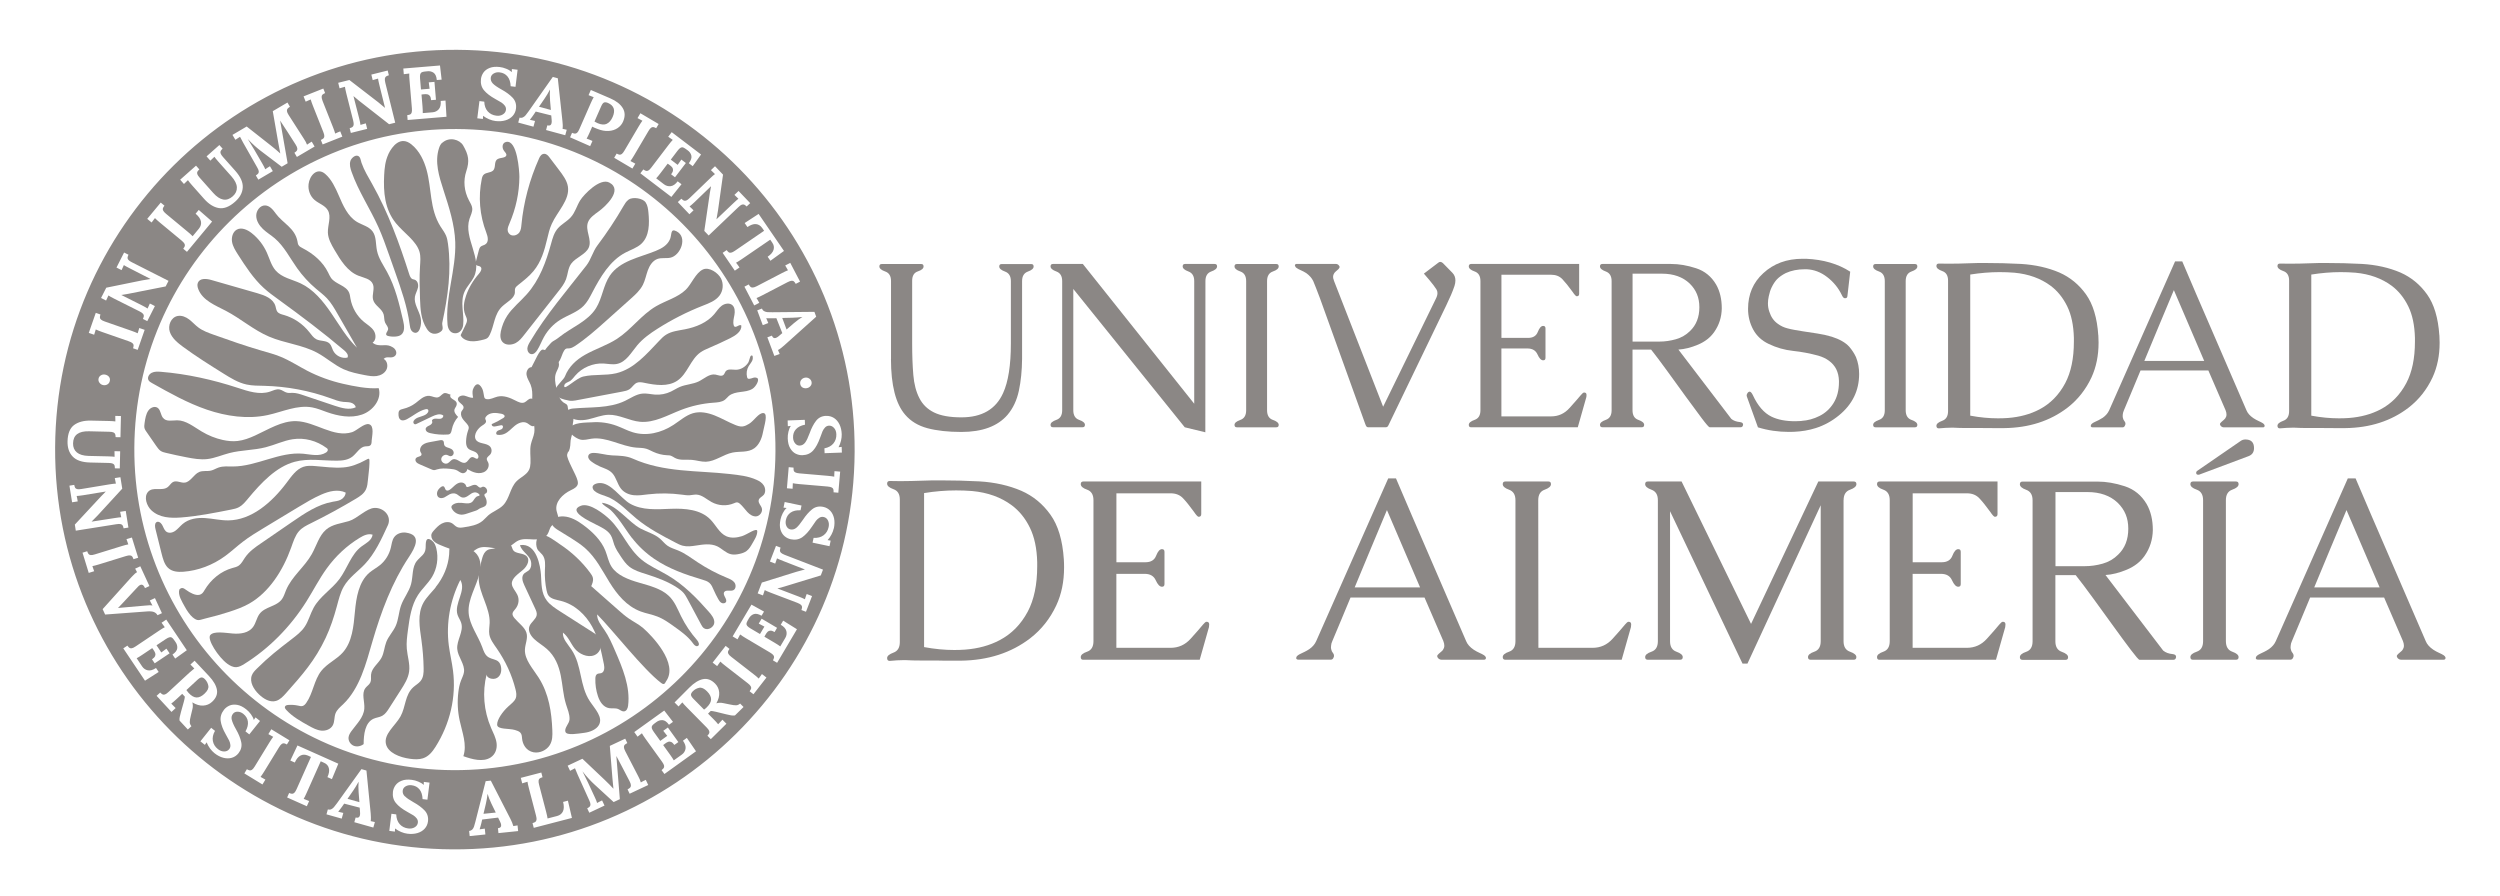 <svg width="251" height="90" viewBox="0 0 251 90" fill="none" xmlns="http://www.w3.org/2000/svg">
<path d="M48.957 79.71H48.952C48.908 80.07 48.85 80.406 48.777 80.713L48.543 81.707L49.775 81.58L49.342 80.694C49.157 80.304 49.03 79.978 48.957 79.71Z" fill="#8B8785"/>
<path d="M20.534 69.643C20.836 69.365 20.963 69.103 20.919 68.859C20.875 68.615 20.768 68.401 20.598 68.216C20.481 68.09 20.369 68.021 20.257 68.016C20.15 68.007 20.008 68.085 19.828 68.25L18.713 69.283C18.801 69.404 18.874 69.497 18.932 69.565C19.205 69.862 19.473 70.018 19.726 70.028C19.979 70.038 20.252 69.911 20.534 69.648V69.643Z" fill="#8B8785"/>
<path d="M36.001 78.497H35.996C35.821 78.819 35.645 79.106 35.47 79.364L34.891 80.202L36.084 80.538L36.006 79.554C35.977 79.125 35.977 78.775 36.006 78.502L36.001 78.497Z" fill="#8B8785"/>
<path d="M79.716 32.439C80.047 32.162 80.329 31.957 80.568 31.821C80.208 31.865 79.872 31.894 79.555 31.899L78.537 31.923L78.971 33.082L79.716 32.439Z" fill="#8B8785"/>
<path d="M60.903 12.432C61.151 12.325 61.356 12.091 61.512 11.741C61.804 11.069 61.648 10.601 61.044 10.338C60.884 10.27 60.757 10.25 60.655 10.289C60.552 10.323 60.455 10.455 60.358 10.674L59.685 12.203C59.773 12.257 59.876 12.31 59.983 12.359C60.348 12.52 60.66 12.544 60.908 12.437L60.903 12.432Z" fill="#8B8785"/>
<path d="M55.226 10.056C55.192 9.627 55.191 9.277 55.221 9.004H55.211C55.041 9.325 54.87 9.618 54.69 9.876L54.115 10.718L55.308 11.04L55.221 10.056H55.226Z" fill="#8B8785"/>
<path d="M45.893 5.001C23.729 4.879 5.656 22.748 5.534 44.917C5.412 67.086 23.281 85.155 45.445 85.276C67.614 85.398 85.683 67.529 85.805 45.365C85.931 23.196 68.062 5.122 45.893 5.001ZM82.941 41.756C83.233 41.746 83.496 41.815 83.73 41.965C83.964 42.117 84.149 42.331 84.285 42.613C84.421 42.896 84.495 43.222 84.509 43.597C84.514 43.802 84.49 44.016 84.436 44.25C84.378 44.483 84.3 44.698 84.193 44.892V44.902L84.504 44.868L84.524 45.438L82.79 45.501L82.77 45.014C83.175 44.936 83.477 44.766 83.681 44.513C83.886 44.259 83.983 43.953 83.969 43.597C83.959 43.339 83.886 43.13 83.74 42.969C83.598 42.808 83.428 42.73 83.238 42.735C83.082 42.74 82.946 42.803 82.839 42.915C82.732 43.032 82.644 43.159 82.585 43.295C82.527 43.431 82.444 43.651 82.337 43.953C82.137 44.503 81.909 44.931 81.641 45.229C81.373 45.526 81.017 45.686 80.569 45.701C80.34 45.711 80.121 45.662 79.897 45.555C79.678 45.448 79.493 45.267 79.342 45.014C79.186 44.761 79.103 44.43 79.089 44.021C79.079 43.806 79.103 43.587 79.157 43.349C79.21 43.115 79.288 42.92 79.4 42.759L79.098 42.794L79.079 42.214L80.803 42.151L80.822 42.638C80.418 42.715 80.116 42.871 79.912 43.095C79.707 43.324 79.61 43.607 79.624 43.948C79.634 44.172 79.702 44.357 79.829 44.513C79.956 44.669 80.111 44.742 80.292 44.737C80.511 44.727 80.686 44.63 80.832 44.444C80.973 44.255 81.124 43.943 81.285 43.5C81.465 42.993 81.68 42.579 81.928 42.258C82.176 41.936 82.512 41.766 82.946 41.751L82.941 41.756ZM80.345 38.566C80.316 38.41 80.345 38.269 80.438 38.147C80.53 38.026 80.652 37.948 80.813 37.918C80.969 37.889 81.11 37.918 81.241 38.001C81.373 38.089 81.451 38.201 81.48 38.342C81.509 38.493 81.48 38.629 81.382 38.746C81.29 38.868 81.163 38.941 81.012 38.97C80.852 39 80.706 38.98 80.579 38.907C80.452 38.834 80.374 38.717 80.345 38.561V38.566ZM81.952 31.792L78.723 34.689C78.645 34.763 78.543 34.845 78.426 34.938C78.305 35.03 78.202 35.099 78.11 35.142C78.183 35.288 78.236 35.42 78.28 35.537L77.745 35.736L77.043 33.866L77.501 33.696C77.584 33.92 77.72 33.993 77.905 33.925C77.998 33.891 78.1 33.822 78.212 33.725L78.543 33.443L77.949 31.948L77.579 31.957H77.291C77.145 31.957 77.024 31.957 76.931 31.948C76.999 32.089 77.067 32.254 77.136 32.434L76.581 32.644L76.025 31.159L76.502 30.978C76.546 31.1 76.619 31.188 76.722 31.241C76.824 31.295 76.931 31.329 77.048 31.339C77.165 31.349 77.331 31.353 77.545 31.349L81.767 31.309L81.947 31.797L81.952 31.792ZM79.342 26.391L80.326 28.275L79.892 28.499C79.824 28.383 79.766 28.3 79.707 28.251C79.654 28.202 79.576 28.183 79.478 28.188C79.381 28.193 79.249 28.241 79.074 28.329L76.556 29.639C76.313 29.766 76.108 29.863 75.952 29.922C76.04 30.053 76.132 30.214 76.23 30.404L75.723 30.667L74.74 28.782L75.173 28.558C75.241 28.675 75.3 28.758 75.358 28.806C75.412 28.855 75.49 28.874 75.587 28.869C75.684 28.865 75.816 28.816 75.991 28.728L78.509 27.418C78.753 27.292 78.957 27.194 79.113 27.136L78.835 26.654L79.342 26.391ZM78.709 25.197L77.35 26.181L77.072 25.777C77.394 25.558 77.594 25.324 77.666 25.076C77.74 24.827 77.696 24.589 77.53 24.355L77.331 24.063L74.462 26.025C74.189 26.21 73.999 26.332 73.897 26.376C73.999 26.503 74.121 26.663 74.248 26.853L73.775 27.175L72.553 25.387L72.957 25.11C73.035 25.217 73.108 25.29 73.166 25.334C73.225 25.378 73.308 25.387 73.4 25.368C73.498 25.353 73.624 25.285 73.785 25.178L76.717 23.171L76.522 22.889C76.352 22.65 76.147 22.524 75.899 22.499C75.65 22.475 75.363 22.577 75.041 22.796L74.764 22.392L76.166 21.477L78.704 25.183L78.709 25.197ZM71.374 17.084L71.788 16.689L72.592 17.532L72.085 21.15C72.032 21.486 71.983 21.774 71.934 22.012H71.939L73.639 20.395C73.873 20.176 74.038 20.025 74.136 19.952L73.736 19.567L74.15 19.173L75.319 20.395L74.964 20.731C74.866 20.639 74.788 20.576 74.72 20.546C74.652 20.517 74.574 20.517 74.481 20.546C74.389 20.58 74.272 20.663 74.136 20.795L71.15 23.644L70.712 23.186L71.267 19.378C71.296 19.178 71.335 18.954 71.389 18.701H71.384L69.733 20.293C69.533 20.483 69.363 20.629 69.231 20.731C69.353 20.834 69.485 20.965 69.631 21.116L69.217 21.511L68.053 20.288L68.408 19.952C68.506 20.045 68.584 20.108 68.652 20.137C68.72 20.166 68.798 20.166 68.89 20.137C68.983 20.103 69.1 20.02 69.236 19.889L71.282 17.916C71.52 17.688 71.686 17.541 71.783 17.478L71.379 17.084H71.374ZM67.434 13.265L70.386 15.511L69.548 16.684L69.158 16.387C69.377 16.095 69.465 15.842 69.412 15.623C69.358 15.403 69.231 15.223 69.027 15.082L68.808 14.926C68.71 14.858 68.627 14.814 68.554 14.795C68.481 14.775 68.403 14.795 68.316 14.843C68.228 14.897 68.131 14.994 68.019 15.14L67.347 16.027L68.038 16.553C68.087 16.485 68.209 16.304 68.408 16.022L68.861 16.368L67.77 17.799L67.381 17.503C67.502 17.347 67.566 17.21 67.571 17.098C67.58 16.986 67.551 16.889 67.488 16.806C67.424 16.723 67.327 16.636 67.196 16.543L67.035 16.431L66.299 17.4C66.139 17.614 65.998 17.78 65.881 17.902L66.67 18.506C66.869 18.657 67.093 18.72 67.337 18.691C67.58 18.662 67.814 18.501 68.038 18.204L68.423 18.496L67.405 19.772L64.293 17.4L64.59 17.011C64.697 17.088 64.79 17.137 64.863 17.157C64.936 17.176 65.014 17.162 65.097 17.118C65.184 17.069 65.282 16.972 65.398 16.816L67.118 14.556C67.283 14.337 67.429 14.166 67.546 14.045L67.088 13.728L67.434 13.275V13.265ZM64.298 11.371L66.129 12.452L65.881 12.871C65.764 12.808 65.666 12.769 65.593 12.759C65.52 12.749 65.442 12.769 65.364 12.827C65.286 12.886 65.199 12.998 65.101 13.163L63.66 15.608C63.519 15.847 63.397 16.032 63.294 16.168C63.441 16.236 63.601 16.324 63.786 16.431L63.494 16.923L61.663 15.842L61.911 15.418C62.028 15.481 62.126 15.52 62.199 15.53C62.272 15.54 62.35 15.52 62.428 15.462C62.506 15.403 62.593 15.296 62.691 15.126L64.132 12.681C64.273 12.442 64.395 12.257 64.498 12.121L64.006 11.858L64.298 11.366V11.371ZM57.431 13.338C57.557 13.387 57.655 13.412 57.728 13.416C57.801 13.416 57.874 13.387 57.947 13.324C58.02 13.261 58.093 13.139 58.171 12.959L59.311 10.358C59.423 10.105 59.52 9.905 59.608 9.759L59.092 9.554L59.32 9.033L61.254 9.866C61.868 10.129 62.291 10.46 62.53 10.86C62.769 11.259 62.773 11.707 62.554 12.213C62.442 12.472 62.262 12.686 62.014 12.856C61.765 13.027 61.463 13.124 61.108 13.149C60.752 13.173 60.363 13.1 59.944 12.929L59.676 12.822L59.457 12.715L59.194 13.314C59.082 13.572 58.98 13.772 58.897 13.918C59.048 13.967 59.242 14.045 59.481 14.152L59.252 14.673L57.236 13.787L57.431 13.338ZM52.161 11.809C52.283 11.843 52.4 11.834 52.502 11.785C52.604 11.736 52.692 11.668 52.77 11.575C52.848 11.488 52.945 11.351 53.072 11.176L55.502 7.723L56.004 7.859L56.471 12.174C56.486 12.282 56.491 12.408 56.501 12.559C56.501 12.71 56.501 12.837 56.481 12.934C56.642 12.963 56.783 12.993 56.9 13.027L56.749 13.577L54.825 13.056L54.952 12.584C55.181 12.647 55.322 12.584 55.371 12.389C55.395 12.291 55.405 12.17 55.385 12.024L55.346 11.59L53.788 11.2L53.583 11.507C53.559 11.541 53.505 11.619 53.418 11.741C53.33 11.863 53.257 11.955 53.199 12.028C53.354 12.058 53.525 12.092 53.715 12.145L53.559 12.72L52.03 12.306L52.161 11.814V11.809ZM48.134 10.148L48.621 10.207C48.635 10.616 48.752 10.942 48.971 11.186C49.19 11.429 49.478 11.57 49.828 11.614C50.082 11.649 50.301 11.605 50.486 11.488C50.671 11.376 50.773 11.22 50.798 11.03C50.817 10.874 50.778 10.733 50.681 10.606C50.583 10.48 50.471 10.377 50.345 10.294C50.218 10.212 50.014 10.095 49.736 9.944C49.224 9.661 48.84 9.364 48.587 9.058C48.333 8.746 48.236 8.371 48.289 7.923C48.319 7.699 48.401 7.484 48.538 7.285C48.679 7.085 48.884 6.929 49.156 6.822C49.434 6.71 49.775 6.681 50.179 6.73C50.389 6.754 50.608 6.812 50.832 6.905C51.056 6.993 51.236 7.105 51.372 7.236H51.382L51.392 6.934L51.966 7.002L51.757 8.717L51.27 8.658C51.255 8.249 51.153 7.923 50.958 7.684C50.764 7.445 50.501 7.304 50.164 7.265C49.945 7.236 49.746 7.275 49.57 7.377C49.395 7.48 49.297 7.621 49.273 7.801C49.249 8.015 49.317 8.21 49.478 8.381C49.643 8.551 49.926 8.751 50.34 8.98C50.812 9.238 51.187 9.515 51.465 9.808C51.742 10.105 51.859 10.465 51.806 10.894C51.772 11.186 51.66 11.429 51.474 11.639C51.289 11.843 51.046 11.994 50.749 12.082C50.447 12.174 50.111 12.194 49.741 12.15C49.541 12.126 49.327 12.067 49.108 11.975C48.888 11.882 48.689 11.77 48.509 11.634H48.499L48.484 11.945L47.919 11.877L48.134 10.158V10.148ZM44.174 6.569L44.34 7.996L43.853 8.035C43.823 7.669 43.711 7.426 43.526 7.299C43.341 7.173 43.122 7.124 42.879 7.158L42.616 7.187C42.499 7.202 42.406 7.226 42.338 7.26C42.27 7.294 42.226 7.358 42.192 7.455C42.163 7.553 42.158 7.694 42.172 7.874L42.265 8.984L43.132 8.911C43.117 8.829 43.093 8.614 43.049 8.269L43.619 8.22L43.77 10.017L43.283 10.056C43.268 9.861 43.224 9.715 43.156 9.627C43.088 9.54 43 9.486 42.903 9.467C42.801 9.447 42.669 9.447 42.508 9.467L42.319 9.491L42.421 10.704C42.44 10.967 42.45 11.186 42.445 11.356L43.434 11.274C43.682 11.254 43.892 11.152 44.052 10.967C44.213 10.782 44.276 10.504 44.247 10.134L44.729 10.095L44.827 11.722L40.926 12.048L40.887 11.561C41.018 11.546 41.116 11.522 41.184 11.488C41.252 11.454 41.301 11.39 41.33 11.303C41.364 11.21 41.369 11.069 41.354 10.879L41.116 8.049C41.091 7.772 41.081 7.553 41.091 7.382L40.541 7.45L40.492 6.881L44.184 6.574L44.174 6.569ZM35.081 8.035L37.974 10.265C38.242 10.48 38.466 10.665 38.646 10.825H38.656L38.091 8.541C38.013 8.23 37.969 8.01 37.955 7.889L37.419 8.044L37.283 7.489L38.924 7.08L39.041 7.557C38.914 7.596 38.817 7.635 38.758 7.679C38.7 7.723 38.661 7.791 38.642 7.889C38.627 7.986 38.642 8.127 38.685 8.312L39.679 12.32L39.065 12.472L36.031 10.1C35.87 9.978 35.695 9.827 35.5 9.657H35.49L36.06 11.887C36.129 12.155 36.172 12.374 36.192 12.54C36.343 12.486 36.518 12.437 36.727 12.384L36.864 12.939L35.223 13.348L35.106 12.871C35.232 12.837 35.33 12.793 35.388 12.749C35.447 12.705 35.486 12.637 35.505 12.54C35.52 12.442 35.505 12.301 35.461 12.116L34.765 9.364C34.687 9.043 34.643 8.824 34.633 8.712L34.093 8.868L33.956 8.312L35.086 8.03L35.081 8.035ZM32.461 8.892L32.641 9.345C32.52 9.398 32.432 9.452 32.378 9.501C32.325 9.549 32.296 9.627 32.291 9.725C32.291 9.822 32.32 9.959 32.388 10.139L33.435 12.778C33.538 13.037 33.611 13.246 33.654 13.412C33.796 13.338 33.966 13.265 34.161 13.187L34.37 13.718L32.393 14.502L32.213 14.05C32.335 13.996 32.422 13.942 32.476 13.894C32.529 13.845 32.559 13.767 32.563 13.67C32.563 13.572 32.534 13.436 32.461 13.256L31.414 10.616C31.312 10.358 31.239 10.148 31.195 9.983L30.689 10.207L30.479 9.676L32.456 8.892H32.461ZM24.766 12.7L27.187 14.605C27.348 14.731 27.523 14.877 27.713 15.033C27.903 15.189 28.044 15.316 28.137 15.403H28.141C28.132 15.345 28.102 15.189 28.049 14.921C28.005 14.712 27.971 14.532 27.947 14.381L27.387 11.161L28.862 10.294L29.11 10.718C28.998 10.791 28.916 10.855 28.867 10.918C28.818 10.976 28.799 11.059 28.809 11.157C28.818 11.254 28.877 11.386 28.979 11.546L30.513 13.938C30.654 14.147 30.757 14.342 30.825 14.527C30.956 14.429 31.117 14.332 31.297 14.22L31.585 14.712L29.807 15.759L29.559 15.335C29.671 15.262 29.753 15.199 29.797 15.136C29.841 15.072 29.86 14.999 29.851 14.902C29.841 14.804 29.783 14.673 29.68 14.512L28.833 13.187L28.677 12.954C28.414 12.554 28.229 12.272 28.132 12.116H28.127L28.877 16.392L28.283 16.743L26.183 15.15C26.032 15.038 25.833 14.873 25.589 14.658C25.346 14.439 25.112 14.21 24.888 13.972H24.883C25.122 14.356 25.336 14.707 25.526 15.024L25.653 15.243L26.325 16.402C26.481 16.665 26.583 16.864 26.632 16.996C26.763 16.898 26.924 16.796 27.104 16.689L27.391 17.181L25.935 18.038L25.687 17.614C25.799 17.541 25.877 17.478 25.925 17.42C25.969 17.361 25.989 17.283 25.979 17.186C25.969 17.088 25.911 16.957 25.813 16.791L24.411 14.322C24.235 14.006 24.133 13.811 24.099 13.733L23.631 14.035L23.339 13.543L24.752 12.71L24.766 12.7ZM19.687 16.64L20.013 17.006C19.92 17.093 19.857 17.171 19.818 17.239C19.784 17.308 19.779 17.39 19.808 17.478C19.838 17.571 19.916 17.688 20.042 17.834L21.396 19.358C22.093 20.142 22.75 20.259 23.369 19.709C23.661 19.451 23.797 19.149 23.782 18.808C23.768 18.467 23.583 18.097 23.237 17.707L21.946 16.256C21.727 16.007 21.586 15.837 21.528 15.739L21.119 16.129L20.739 15.7L22.024 14.561L22.351 14.926C22.253 15.019 22.19 15.097 22.156 15.165C22.122 15.228 22.122 15.311 22.151 15.403C22.18 15.496 22.258 15.613 22.385 15.759L23.617 17.142C24.157 17.751 24.406 18.316 24.372 18.837C24.338 19.358 24.08 19.835 23.602 20.254C23.023 20.77 22.472 20.98 21.956 20.887C21.44 20.795 20.948 20.483 20.48 19.952L19.287 18.608C19.102 18.399 18.961 18.228 18.869 18.087L18.469 18.472L18.089 18.043L19.682 16.631L19.687 16.64ZM16.136 20.337L16.511 20.649C16.428 20.756 16.375 20.843 16.355 20.912C16.331 20.985 16.341 21.063 16.385 21.15C16.428 21.238 16.526 21.34 16.672 21.467L18.859 23.279C19.063 23.449 19.224 23.595 19.341 23.717L19.974 22.952C20.159 22.723 20.227 22.475 20.174 22.222C20.12 21.964 19.94 21.71 19.638 21.457L19.954 21.077L21.294 22.246L18.771 25.285L18.396 24.973C18.479 24.866 18.527 24.779 18.552 24.71C18.576 24.637 18.567 24.559 18.523 24.472C18.479 24.384 18.381 24.277 18.235 24.155L16.049 22.343C15.834 22.168 15.674 22.017 15.557 21.895L15.221 22.339L14.782 21.973L16.141 20.337H16.136ZM10.672 28.884L14.252 28.154C14.588 28.09 14.875 28.042 15.114 28.008L13.019 26.936C12.732 26.79 12.537 26.683 12.435 26.615L12.206 27.121L11.695 26.863L12.459 25.353L12.898 25.572C12.844 25.694 12.81 25.792 12.805 25.865C12.795 25.938 12.825 26.016 12.888 26.089C12.951 26.167 13.063 26.244 13.239 26.332L16.92 28.197L16.633 28.758L12.859 29.503C12.664 29.542 12.435 29.581 12.177 29.615L14.232 30.647C14.48 30.774 14.675 30.881 14.816 30.978C14.875 30.832 14.953 30.662 15.045 30.472L15.552 30.73L14.787 32.24L14.349 32.021C14.402 31.899 14.437 31.801 14.441 31.728C14.446 31.655 14.422 31.577 14.359 31.504C14.295 31.426 14.178 31.349 14.008 31.261L11.471 29.99C11.174 29.839 10.984 29.732 10.886 29.663L10.652 30.175L10.146 29.917L10.672 28.879V28.884ZM9.62 31.412L10.083 31.573C10.044 31.699 10.024 31.801 10.029 31.875C10.029 31.948 10.068 32.021 10.141 32.084C10.214 32.152 10.341 32.215 10.521 32.279L13.204 33.214C13.467 33.306 13.672 33.389 13.823 33.462C13.862 33.306 13.915 33.131 13.984 32.931L14.524 33.116L13.823 35.128L13.36 34.967C13.399 34.84 13.419 34.738 13.414 34.665C13.414 34.592 13.375 34.519 13.302 34.456C13.229 34.388 13.107 34.324 12.922 34.261L10.238 33.326C9.975 33.233 9.771 33.15 9.615 33.077L9.454 33.608L8.914 33.423L9.615 31.412H9.62ZM11.027 38.24C10.998 38.396 10.915 38.513 10.789 38.59C10.657 38.673 10.516 38.693 10.355 38.663C10.2 38.634 10.078 38.551 9.985 38.425C9.893 38.298 9.863 38.162 9.893 38.021C9.922 37.87 10.005 37.758 10.136 37.68C10.268 37.602 10.409 37.578 10.565 37.612C10.726 37.646 10.852 37.719 10.94 37.831C11.032 37.948 11.062 38.084 11.027 38.24ZM7.433 42.677C7.852 42.365 8.417 42.214 9.123 42.228L10.915 42.267C11.193 42.272 11.412 42.287 11.583 42.311L11.573 41.756L12.143 41.771L12.094 43.899L11.607 43.889C11.607 43.763 11.592 43.66 11.563 43.587C11.539 43.514 11.48 43.456 11.393 43.417C11.305 43.373 11.164 43.353 10.969 43.349L8.933 43.3C7.886 43.276 7.35 43.68 7.336 44.508C7.326 44.897 7.453 45.204 7.716 45.423C7.979 45.642 8.368 45.759 8.894 45.774L10.838 45.818C11.169 45.828 11.388 45.842 11.505 45.862L11.495 45.297L12.065 45.311L12.026 47.031L11.534 47.021C11.534 46.889 11.519 46.787 11.495 46.714C11.471 46.646 11.412 46.587 11.325 46.548C11.237 46.505 11.096 46.485 10.906 46.48L9.05 46.436C8.242 46.417 7.657 46.217 7.297 45.837C6.936 45.458 6.766 44.946 6.781 44.308C6.8 43.534 7.019 42.988 7.438 42.672L7.433 42.677ZM7.521 52.66L10.141 49.841C10.277 49.695 10.438 49.529 10.623 49.349L8.359 49.719C8.086 49.763 7.862 49.787 7.696 49.797C7.735 49.948 7.774 50.133 7.803 50.342L7.238 50.43L6.971 48.76L7.453 48.682C7.477 48.813 7.511 48.91 7.545 48.974C7.584 49.037 7.647 49.081 7.745 49.105C7.837 49.13 7.984 49.13 8.173 49.096L10.974 48.633C11.3 48.579 11.519 48.555 11.636 48.555L11.524 48L12.089 47.912L12.274 49.061L9.805 51.75C9.566 51.998 9.362 52.203 9.191 52.373L11.51 52.013C11.826 51.964 12.05 51.935 12.172 51.93L12.06 51.385L12.625 51.297L12.893 52.967L12.411 53.045C12.386 52.914 12.352 52.816 12.313 52.753C12.274 52.69 12.211 52.646 12.114 52.622C12.021 52.597 11.875 52.597 11.685 52.631L7.609 53.279L7.511 52.656L7.521 52.66ZM9.454 57.35L8.909 57.521L8.285 55.49L8.753 55.344C8.797 55.471 8.841 55.563 8.889 55.622C8.933 55.68 9.006 55.714 9.104 55.729C9.201 55.739 9.342 55.719 9.523 55.661L12.235 54.823C12.498 54.74 12.713 54.687 12.883 54.657L12.698 54.131L13.243 53.966L13.872 55.997L13.404 56.143C13.36 56.016 13.316 55.924 13.268 55.865C13.224 55.807 13.151 55.773 13.053 55.763C12.956 55.753 12.82 55.773 12.635 55.831L9.922 56.669C9.654 56.752 9.44 56.805 9.274 56.839C9.333 56.985 9.396 57.161 9.459 57.365L9.454 57.35ZM10.312 61.149L13.209 57.93C13.448 57.667 13.633 57.506 13.76 57.448L13.57 57.092L14.086 56.854L15.002 58.841L14.558 59.045C14.432 58.743 14.266 58.641 14.071 58.734C13.998 58.768 13.93 58.821 13.862 58.894L12.63 60.214C12.527 60.326 12.396 60.472 12.226 60.648C12.167 60.706 12.04 60.838 11.846 61.042L12.922 60.945L14.563 60.803C14.919 60.76 15.167 60.755 15.303 60.799H15.308L15.123 60.453L15.04 60.287L15.557 60.049L16.258 61.563L15.815 61.768C15.732 61.617 15.61 61.51 15.45 61.446C15.289 61.383 15.06 61.364 14.763 61.388L10.555 61.7L10.302 61.149H10.312ZM12.381 65.094L12.79 64.821C12.868 64.929 12.937 65.007 13 65.046C13.063 65.089 13.141 65.099 13.234 65.084C13.331 65.07 13.458 65.007 13.618 64.899L15.976 63.316C16.204 63.161 16.394 63.049 16.545 62.971L16.219 62.523L16.692 62.206L18.756 65.284L17.588 66.122L17.315 65.718C17.617 65.513 17.777 65.299 17.797 65.075C17.817 64.851 17.753 64.636 17.607 64.437L17.451 64.218C17.383 64.12 17.315 64.052 17.252 64.013C17.193 63.969 17.11 63.959 17.013 63.984C16.916 64.008 16.789 64.067 16.638 64.169L15.713 64.787L16.195 65.508C16.258 65.459 16.433 65.328 16.711 65.123L17.027 65.596L15.532 66.599L15.26 66.195C15.425 66.083 15.527 65.976 15.571 65.873C15.615 65.771 15.62 65.669 15.586 65.571C15.552 65.474 15.489 65.357 15.396 65.226L15.284 65.07L14.276 65.747C14.057 65.898 13.867 66.01 13.721 66.088L14.271 66.911C14.412 67.12 14.602 67.252 14.841 67.3C15.079 67.349 15.352 67.271 15.664 67.067L15.932 67.466L14.558 68.343L12.377 65.094H12.381ZM19.312 71.216L19.166 71.825C19.088 72.127 19.049 72.351 19.053 72.502C19.053 72.648 19.112 72.784 19.219 72.911L18.859 73.242L18.026 72.346C18.011 72.244 18.016 72.122 18.045 71.986C18.07 71.849 18.114 71.679 18.172 71.474L18.454 70.466C18.518 70.242 18.552 70.067 18.557 69.945L18.294 69.662L17.709 70.203C17.505 70.393 17.329 70.539 17.193 70.641C17.31 70.749 17.456 70.895 17.636 71.089L17.218 71.479L15.722 69.862L16.083 69.531C16.175 69.624 16.258 69.692 16.326 69.721C16.394 69.755 16.472 69.755 16.565 69.721C16.657 69.692 16.774 69.609 16.916 69.477L19 67.549C19.204 67.364 19.375 67.218 19.511 67.115L19.117 66.721L19.536 66.336L20.977 67.87C21.44 68.362 21.708 68.83 21.781 69.263C21.854 69.697 21.688 70.101 21.289 70.466C21.041 70.7 20.739 70.822 20.398 70.841C20.057 70.861 19.692 70.753 19.312 70.52H19.307C19.341 70.612 19.36 70.724 19.36 70.851C19.36 70.977 19.346 71.104 19.312 71.221V71.216ZM23.271 72.263C23.325 72.492 23.461 72.814 23.695 73.222C23.963 73.685 24.138 74.119 24.221 74.518C24.304 74.917 24.211 75.283 23.948 75.619C23.768 75.848 23.544 76.003 23.276 76.081C23.013 76.159 22.726 76.159 22.424 76.081C22.122 76.003 21.82 75.848 21.528 75.614C21.367 75.487 21.221 75.326 21.079 75.136C20.938 74.942 20.826 74.742 20.748 74.533H20.744L20.568 74.786L20.12 74.43L21.201 73.072L21.586 73.378C21.381 73.734 21.313 74.075 21.372 74.396C21.43 74.718 21.601 74.99 21.878 75.21C22.078 75.37 22.287 75.448 22.506 75.448C22.721 75.448 22.891 75.37 23.008 75.219C23.105 75.098 23.149 74.956 23.13 74.796C23.115 74.64 23.072 74.489 23.008 74.357C22.94 74.221 22.828 74.016 22.672 73.739C22.38 73.232 22.209 72.779 22.156 72.38C22.102 71.986 22.214 71.611 22.492 71.255C22.633 71.08 22.818 70.938 23.037 70.841C23.261 70.744 23.52 70.719 23.812 70.768C24.104 70.817 24.411 70.968 24.732 71.226C24.898 71.357 25.054 71.518 25.195 71.713C25.336 71.908 25.433 72.093 25.482 72.278H25.487L25.653 72.025L26.106 72.385L25.029 73.734L24.645 73.432C24.849 73.076 24.927 72.745 24.888 72.443C24.849 72.141 24.693 71.883 24.425 71.669C24.25 71.533 24.065 71.46 23.865 71.455C23.666 71.45 23.505 71.518 23.393 71.659C23.256 71.83 23.213 72.029 23.266 72.258L23.271 72.263ZM28.516 74.63C28.443 74.615 28.365 74.64 28.288 74.693C28.209 74.747 28.117 74.859 28.015 75.025L26.534 77.445C26.388 77.679 26.266 77.864 26.159 78C26.3 78.068 26.466 78.161 26.646 78.273L26.349 78.76L24.532 77.65L24.786 77.231C24.903 77.294 24.995 77.333 25.073 77.348C25.146 77.362 25.224 77.338 25.302 77.284C25.38 77.231 25.473 77.119 25.575 76.953L27.055 74.533C27.201 74.299 27.323 74.114 27.43 73.977L26.943 73.705L27.24 73.218L29.057 74.328L28.804 74.747C28.687 74.684 28.594 74.64 28.521 74.63H28.516ZM32.203 76.432L30.786 79.607C30.649 79.909 30.552 80.109 30.489 80.206C30.645 80.26 30.825 80.333 31.039 80.426L30.805 80.947L28.828 80.065L29.028 79.617C29.154 79.666 29.252 79.695 29.325 79.695C29.398 79.695 29.471 79.666 29.544 79.603C29.617 79.539 29.69 79.418 29.773 79.242L31.219 75.999L30.908 75.857C30.64 75.745 30.391 75.74 30.172 75.857C29.948 75.969 29.758 76.203 29.598 76.559L29.149 76.359L29.865 74.844L33.966 76.675L33.323 78.224L32.875 78.025C33.036 77.669 33.085 77.367 33.016 77.119C32.953 76.87 32.788 76.69 32.525 76.578L32.198 76.432H32.203ZM37.492 83.09L35.573 82.549L35.705 82.077C35.934 82.14 36.075 82.077 36.129 81.887C36.158 81.794 36.163 81.672 36.148 81.521L36.114 81.088L34.555 80.684L34.346 80.986C34.322 81.02 34.263 81.098 34.175 81.215C34.088 81.332 34.015 81.429 33.956 81.497C34.112 81.526 34.283 81.565 34.468 81.619L34.307 82.189L32.778 81.76L32.914 81.268C33.036 81.302 33.153 81.297 33.255 81.249C33.357 81.2 33.445 81.132 33.523 81.044C33.601 80.957 33.703 80.825 33.83 80.65L36.289 77.221L36.791 77.362L37.219 81.677C37.229 81.784 37.239 81.911 37.239 82.067C37.239 82.218 37.239 82.344 37.219 82.442C37.38 82.471 37.521 82.505 37.638 82.534L37.482 83.085L37.492 83.09ZM40.648 79.939C40.809 80.109 41.096 80.309 41.505 80.538C41.973 80.796 42.348 81.073 42.63 81.37C42.908 81.668 43.02 82.028 42.971 82.457C42.937 82.744 42.825 82.992 42.64 83.197C42.455 83.401 42.211 83.552 41.909 83.64C41.608 83.728 41.271 83.752 40.901 83.703C40.702 83.679 40.487 83.621 40.268 83.528C40.049 83.435 39.849 83.323 39.674 83.182H39.664L39.65 83.494L39.085 83.421L39.299 81.702L39.781 81.765C39.796 82.174 39.913 82.5 40.127 82.744C40.346 82.987 40.633 83.133 40.984 83.177C41.237 83.211 41.456 83.168 41.642 83.055C41.827 82.944 41.929 82.788 41.953 82.598C41.973 82.442 41.934 82.301 41.841 82.174C41.744 82.047 41.632 81.945 41.505 81.862C41.379 81.784 41.174 81.663 40.896 81.512C40.385 81.229 40 80.932 39.747 80.62C39.494 80.309 39.396 79.934 39.45 79.486C39.479 79.262 39.562 79.047 39.703 78.848C39.844 78.648 40.049 78.492 40.327 78.385C40.599 78.273 40.94 78.244 41.349 78.297C41.559 78.322 41.778 78.38 41.997 78.473C42.221 78.565 42.401 78.672 42.538 78.804H42.543L42.552 78.502L43.127 78.575L42.913 80.289L42.426 80.231C42.411 79.822 42.309 79.495 42.119 79.257C41.924 79.018 41.661 78.877 41.325 78.838C41.106 78.809 40.906 78.848 40.731 78.945C40.556 79.047 40.458 79.184 40.434 79.369C40.404 79.583 40.473 79.778 40.638 79.948L40.648 79.939ZM13.487 44.961C13.584 27.184 28.073 12.856 45.849 12.954C63.626 13.051 77.954 27.54 77.856 45.316C77.759 63.093 63.27 77.421 45.494 77.323C27.718 77.226 13.389 62.737 13.487 44.961ZM50.043 83.64L49.994 83.153C50.233 83.129 50.34 83.016 50.315 82.822C50.306 82.724 50.267 82.608 50.199 82.476L50.009 82.086L48.411 82.281L48.328 82.641C48.319 82.68 48.294 82.773 48.255 82.919C48.216 83.06 48.182 83.177 48.153 83.265C48.309 83.236 48.484 83.211 48.674 83.192L48.733 83.781L47.155 83.942L47.101 83.43C47.228 83.416 47.33 83.367 47.413 83.289C47.491 83.207 47.549 83.109 47.588 82.997C47.627 82.885 47.671 82.724 47.724 82.52L48.762 78.429L49.278 78.375L51.255 82.232C51.304 82.325 51.358 82.447 51.416 82.583C51.474 82.724 51.514 82.841 51.538 82.939C51.699 82.904 51.84 82.885 51.962 82.87L52.02 83.44L50.038 83.645L50.043 83.64ZM53.588 83.114L53.466 82.641C53.593 82.603 53.686 82.564 53.749 82.52C53.807 82.476 53.846 82.408 53.866 82.31C53.885 82.213 53.866 82.072 53.817 81.887L53.101 79.14C53.033 78.872 52.984 78.653 52.96 78.487L52.429 78.648L52.288 78.098L54.348 77.562L54.47 78.034C54.343 78.073 54.246 78.112 54.187 78.156C54.129 78.2 54.09 78.268 54.075 78.365C54.061 78.463 54.075 78.604 54.124 78.789L54.84 81.536C54.908 81.794 54.952 82.008 54.976 82.174L55.936 81.926C56.223 81.848 56.418 81.687 56.525 81.448C56.632 81.21 56.632 80.898 56.535 80.513L57.017 80.387L57.421 82.12L53.598 83.114H53.588ZM63.217 79.695L63.007 79.252C63.124 79.189 63.212 79.135 63.265 79.077C63.319 79.023 63.343 78.945 63.343 78.848C63.343 78.75 63.299 78.614 63.212 78.443L62.486 77.046L62.355 76.797C62.126 76.374 61.97 76.076 61.887 75.911H61.882L62.233 80.236L61.609 80.528L59.666 78.745C59.525 78.619 59.345 78.439 59.121 78.2C58.897 77.961 58.687 77.713 58.488 77.45H58.483C58.687 77.854 58.867 78.224 59.028 78.555L59.135 78.784L59.7 80.002C59.832 80.279 59.915 80.484 59.949 80.62C60.09 80.538 60.255 80.45 60.45 80.362L60.694 80.879L59.165 81.599L58.955 81.156C59.072 81.093 59.16 81.039 59.208 80.981C59.262 80.927 59.282 80.849 59.282 80.752C59.282 80.654 59.238 80.518 59.155 80.343L57.986 77.752C57.84 77.421 57.757 77.216 57.728 77.133L57.236 77.391L56.992 76.875L58.473 76.179L60.709 78.297C60.859 78.439 61.02 78.599 61.196 78.775C61.371 78.95 61.497 79.086 61.585 79.184H61.59C61.59 79.13 61.571 78.965 61.541 78.697C61.517 78.482 61.497 78.302 61.488 78.146L61.225 74.888L62.773 74.162L62.983 74.606C62.866 74.664 62.778 74.727 62.72 74.781C62.666 74.84 62.637 74.912 62.642 75.01C62.642 75.107 62.686 75.244 62.773 75.414L64.079 77.937C64.2 78.161 64.288 78.365 64.337 78.555C64.478 78.473 64.644 78.385 64.838 78.297L65.082 78.814L63.217 79.69V79.695ZM66.709 77.713L66.421 77.318C66.528 77.236 66.601 77.163 66.64 77.104C66.679 77.041 66.689 76.963 66.674 76.865C66.655 76.773 66.587 76.646 66.475 76.486L64.814 74.182C64.653 73.958 64.532 73.773 64.449 73.622L64.01 73.963L63.679 73.5L66.689 71.338L67.566 72.477L67.166 72.765C66.952 72.468 66.733 72.312 66.509 72.302C66.285 72.292 66.075 72.361 65.881 72.511L65.666 72.672C65.574 72.745 65.506 72.814 65.467 72.877C65.428 72.94 65.418 73.018 65.442 73.115C65.467 73.213 65.535 73.335 65.642 73.486L66.29 74.386L66.991 73.88C66.938 73.817 66.806 73.646 66.592 73.374L67.054 73.042L68.106 74.503L67.707 74.791C67.59 74.63 67.483 74.533 67.376 74.489C67.269 74.45 67.171 74.445 67.074 74.484C66.976 74.518 66.864 74.586 66.733 74.689L66.582 74.805L67.293 75.794C67.449 76.008 67.566 76.193 67.648 76.34L68.457 75.76C68.662 75.614 68.783 75.419 68.827 75.18C68.871 74.937 68.783 74.669 68.569 74.367L68.959 74.085L69.879 75.429L66.704 77.713H66.709ZM73.77 71.83C73.668 71.844 73.551 71.844 73.41 71.825C73.274 71.805 73.103 71.766 72.894 71.713L71.881 71.464C71.652 71.411 71.481 71.382 71.36 71.377L71.087 71.65L71.647 72.214C71.847 72.414 71.998 72.58 72.1 72.716C72.202 72.594 72.348 72.443 72.533 72.258L72.933 72.662L71.365 74.211L71.024 73.865C71.116 73.768 71.174 73.685 71.204 73.617C71.233 73.549 71.233 73.471 71.199 73.378C71.165 73.286 71.082 73.174 70.946 73.037L68.954 71.016C68.759 70.817 68.608 70.656 68.506 70.52L68.126 70.929L67.726 70.525L69.212 69.034C69.689 68.557 70.147 68.274 70.58 68.187C71.014 68.099 71.418 68.25 71.803 68.64C72.041 68.883 72.178 69.175 72.207 69.516C72.236 69.857 72.144 70.227 71.92 70.617H71.925C72.012 70.583 72.119 70.563 72.246 70.558C72.373 70.558 72.494 70.563 72.616 70.593L73.23 70.719C73.532 70.787 73.761 70.817 73.907 70.812C74.053 70.807 74.189 70.744 74.306 70.636L74.652 70.982L73.78 71.839L73.77 71.83ZM75.645 69.701L75.261 69.404C75.339 69.297 75.387 69.205 75.412 69.136C75.431 69.063 75.421 68.986 75.373 68.903C75.329 68.815 75.227 68.713 75.076 68.596L72.835 66.857C72.616 66.687 72.446 66.546 72.324 66.424L72.002 66.877L71.549 66.526L72.855 64.846L73.24 65.148C73.162 65.255 73.113 65.347 73.093 65.416C73.074 65.489 73.084 65.567 73.132 65.649C73.176 65.737 73.278 65.839 73.43 65.956L75.67 67.695C75.889 67.865 76.059 68.007 76.176 68.128C76.264 67.992 76.371 67.841 76.498 67.675L76.951 68.026L75.645 69.706V69.701ZM78.022 66.546L77.603 66.297C77.666 66.18 77.706 66.083 77.715 66.01C77.725 65.937 77.706 65.859 77.647 65.781C77.589 65.703 77.481 65.615 77.311 65.513L74.871 64.067C74.632 63.925 74.447 63.804 74.311 63.701L74.048 64.188L73.556 63.896L75.446 60.706L76.707 61.403L76.459 61.821C76.147 61.636 75.879 61.583 75.67 61.661C75.46 61.739 75.295 61.89 75.178 62.104L75.046 62.338C74.988 62.44 74.959 62.532 74.944 62.605C74.934 62.678 74.959 62.757 75.017 62.834C75.08 62.912 75.188 63 75.348 63.093L76.303 63.657L76.746 62.912C76.673 62.873 76.483 62.771 76.176 62.61L76.469 62.118L78.017 63.034L77.769 63.458C77.598 63.355 77.457 63.307 77.345 63.316C77.233 63.321 77.141 63.36 77.067 63.433C76.994 63.507 76.916 63.614 76.839 63.755L76.746 63.925L77.793 64.544C78.022 64.68 78.202 64.797 78.339 64.899L78.845 64.047C78.972 63.828 79.011 63.604 78.952 63.365C78.894 63.127 78.709 62.912 78.387 62.727L78.631 62.313L80.014 63.175L78.022 66.546ZM82.4 57.774L78.719 58.899C78.529 58.958 78.305 59.016 78.051 59.08L80.199 59.898C80.457 59.995 80.662 60.088 80.813 60.166C80.856 60.014 80.915 59.834 80.993 59.639L81.529 59.844L80.92 61.422L80.462 61.247C80.506 61.12 80.53 61.018 80.525 60.945C80.525 60.872 80.491 60.799 80.423 60.73C80.355 60.662 80.228 60.594 80.048 60.521L77.394 59.513C77.082 59.396 76.882 59.303 76.78 59.245L76.6 59.781L76.069 59.576L76.488 58.49L79.975 57.404C80.301 57.307 80.584 57.234 80.818 57.175L78.626 56.323C78.324 56.206 78.12 56.118 78.012 56.06L77.832 56.586L77.301 56.381L77.91 54.803L78.368 54.979C78.324 55.105 78.305 55.203 78.305 55.281C78.305 55.354 78.339 55.427 78.407 55.495C78.475 55.563 78.602 55.631 78.777 55.704L82.629 57.19L82.405 57.779L82.4 57.774ZM83.71 53.05C83.667 53.25 83.594 53.454 83.482 53.664C83.37 53.873 83.243 54.063 83.092 54.229L83.399 54.277L83.282 54.837L81.582 54.482L81.684 54.005C82.094 54.024 82.43 53.937 82.693 53.737C82.956 53.537 83.121 53.264 83.194 52.919C83.248 52.665 83.223 52.446 83.126 52.251C83.029 52.057 82.882 51.945 82.693 51.906C82.537 51.871 82.395 51.901 82.259 51.984C82.128 52.071 82.011 52.173 81.923 52.29C81.831 52.412 81.699 52.602 81.524 52.87C81.197 53.357 80.871 53.712 80.545 53.941C80.214 54.165 79.829 54.234 79.391 54.141C79.166 54.092 78.962 53.995 78.777 53.839C78.592 53.683 78.451 53.464 78.363 53.182C78.275 52.899 78.275 52.558 78.363 52.154C78.407 51.945 78.485 51.735 78.592 51.521C78.699 51.307 78.826 51.136 78.967 51.01V51L78.665 50.966L78.782 50.401L80.472 50.756L80.374 51.233C79.965 51.214 79.634 51.287 79.381 51.462C79.128 51.633 78.967 51.886 78.899 52.222C78.855 52.441 78.874 52.641 78.957 52.821C79.045 53.001 79.176 53.113 79.352 53.152C79.566 53.196 79.761 53.143 79.946 52.997C80.126 52.846 80.35 52.578 80.613 52.188C80.91 51.74 81.217 51.389 81.534 51.136C81.85 50.883 82.22 50.8 82.644 50.888C82.931 50.946 83.165 51.078 83.355 51.277C83.545 51.477 83.671 51.735 83.74 52.037C83.803 52.344 83.798 52.68 83.72 53.05H83.71ZM84.178 49.471L83.691 49.427C83.696 49.295 83.691 49.193 83.667 49.12C83.647 49.047 83.594 48.988 83.506 48.944C83.418 48.896 83.282 48.867 83.092 48.847L80.262 48.604C79.985 48.579 79.766 48.55 79.6 48.516L79.576 49.071L79.006 49.023L79.186 46.904L79.673 46.948C79.668 47.079 79.673 47.181 79.692 47.255C79.712 47.328 79.766 47.386 79.853 47.43C79.936 47.479 80.077 47.508 80.267 47.527L83.097 47.771C83.374 47.795 83.594 47.824 83.759 47.858C83.759 47.698 83.764 47.513 83.784 47.303L84.353 47.352L84.168 49.471H84.178Z" fill="#8B8785"/>
<path d="M70.196 69.054C69.953 69.107 69.743 69.219 69.563 69.4C69.441 69.521 69.378 69.638 69.373 69.745C69.373 69.853 69.451 69.994 69.621 70.164L70.688 71.245C70.81 71.158 70.897 71.08 70.961 71.016C71.248 70.734 71.394 70.461 71.394 70.208C71.394 69.955 71.263 69.687 70.99 69.414C70.703 69.122 70.435 69 70.191 69.054H70.196Z" fill="#8B8785"/>
<path d="M63.114 20.045C62.876 20.206 62.73 20.464 62.584 20.712C61.8 22.071 60.928 23.381 59.983 24.637C59.506 25.271 59.355 26.035 58.868 26.664C56.934 29.147 54.816 31.602 53.213 34.31C53.087 34.524 52.955 34.758 52.945 35.006C52.941 35.26 53.101 35.532 53.355 35.557C53.603 35.581 53.803 35.362 53.939 35.152C54.202 34.738 54.372 34.271 54.611 33.837C55.005 33.126 55.58 32.517 56.272 32.094C57.036 31.621 57.942 31.358 58.58 30.72C58.965 30.336 59.218 29.844 59.467 29.362C60.285 27.798 61.234 26.172 62.803 25.354C63.343 25.071 63.952 24.886 64.4 24.467C65.209 23.703 65.213 22.436 65.102 21.331C65.067 20.985 65.023 20.625 64.829 20.332C64.541 19.894 63.543 19.748 63.114 20.035V20.045Z" fill="#8B8785"/>
<path d="M58.258 20.103C57.903 20.663 57.761 21.316 57.303 21.818C56.938 22.222 56.398 22.495 56.032 22.899C55.628 23.352 55.477 23.922 55.326 24.477C54.829 26.269 54.191 28.081 52.886 29.547C52.243 30.272 51.44 30.905 50.923 31.699C50.607 32.186 50.402 32.722 50.285 33.267C50.198 33.686 50.198 34.193 50.592 34.456C50.923 34.68 51.425 34.626 51.781 34.436C52.136 34.242 52.38 33.935 52.613 33.638C52.91 33.258 53.212 32.878 53.51 32.498C54.357 31.422 55.204 30.34 56.052 29.264C56.359 28.875 56.665 28.48 56.831 28.032C57.021 27.516 57.016 26.946 57.342 26.483C57.795 25.85 58.789 25.563 59.105 24.871C59.471 24.063 58.716 23.128 59.037 22.305C59.213 21.857 59.67 21.54 60.094 21.233C60.795 20.732 62.583 19.056 61.17 18.326C60.23 17.839 58.628 19.519 58.258 20.103Z" fill="#8B8785"/>
<path d="M50.816 14.249C50.393 14.342 50.373 14.858 50.617 15.16C50.729 15.301 50.885 15.452 50.831 15.613C50.738 15.876 50.242 15.813 49.969 15.969C49.54 16.212 49.842 16.84 49.477 17.147C49.243 17.342 48.824 17.313 48.591 17.512C48.449 17.629 48.406 17.8 48.371 17.961C48.001 19.753 48.157 21.618 48.824 23.352C48.985 23.771 49.121 24.331 48.669 24.57C48.547 24.633 48.396 24.662 48.289 24.74C48.157 24.837 48.113 24.988 48.074 25.13C47.972 25.519 47.87 25.909 47.772 26.294C47.743 26.401 47.724 26.527 47.811 26.61C47.904 26.693 48.065 26.688 48.181 26.746C48.474 26.897 48.279 27.263 48.079 27.492C47.495 28.159 47.056 28.904 46.789 29.693C46.574 30.316 46.467 30.988 46.711 31.602C46.779 31.777 46.881 31.953 46.886 32.138C46.886 32.313 46.813 32.479 46.735 32.639C46.574 32.975 46.409 33.316 46.248 33.652C46.384 33.998 46.823 34.212 47.261 34.256C47.699 34.3 48.138 34.203 48.556 34.096C48.664 34.066 48.776 34.037 48.868 33.984C49.019 33.896 49.102 33.755 49.17 33.613C49.633 32.673 49.608 31.544 50.412 30.774C50.885 30.321 51.639 29.98 51.693 29.386C51.708 29.235 51.673 29.079 51.732 28.933C51.785 28.806 51.907 28.709 52.024 28.612C52.57 28.178 53.125 27.745 53.553 27.229C54.342 26.284 54.664 25.134 54.932 24.009C55.053 23.493 55.17 22.977 55.394 22.485C55.964 21.219 57.235 20.06 57.016 18.72C56.914 18.111 56.51 17.571 56.11 17.045C55.789 16.621 55.467 16.198 55.146 15.774C55.029 15.618 54.868 15.443 54.644 15.443C54.376 15.443 54.221 15.681 54.128 15.891C53.169 18.038 52.565 20.298 52.35 22.582C52.326 22.836 52.302 23.099 52.151 23.323C52 23.547 51.669 23.707 51.376 23.625C51.118 23.552 50.972 23.313 50.967 23.089C50.962 22.865 51.06 22.651 51.148 22.441C51.795 20.941 52.136 19.354 52.146 17.766C52.146 17.22 51.946 14.006 50.821 14.249H50.816Z" fill="#8B8785"/>
<path d="M44.402 14.322C44.231 14.473 44.144 14.673 44.081 14.863C43.618 16.256 44.081 17.712 44.533 19.11C45.089 20.819 45.644 22.543 45.707 24.302C45.805 27.073 44.684 29.815 44.933 32.576C44.967 32.961 45.167 33.448 45.688 33.462C46.194 33.477 46.457 33.014 46.501 32.639C46.633 31.5 46.145 30.302 46.667 29.225C46.9 28.738 47.324 28.32 47.568 27.837C48.493 25.982 46.516 23.902 47.134 21.979C47.251 21.618 47.456 21.262 47.412 20.897C47.383 20.625 47.212 20.366 47.081 20.113C46.594 19.183 46.496 18.146 46.818 17.181C47.154 16.163 47.051 15.559 46.501 14.605C46.155 14.006 45.113 13.699 44.412 14.332L44.402 14.322Z" fill="#8B8785"/>
<path d="M38.988 15.496C38.677 16.168 38.604 16.889 38.569 17.6C38.487 19.261 38.608 21.014 39.763 22.426C40.552 23.391 41.803 24.184 42.12 25.29C42.256 25.767 42.198 26.264 42.169 26.751C42.096 27.832 42.135 28.918 42.169 30.004C42.208 31.037 42.256 32.103 42.86 33.024C42.987 33.219 43.162 33.418 43.435 33.487C43.771 33.574 44.146 33.423 44.35 33.204C44.555 32.985 44.35 32.644 44.409 32.381C44.974 29.756 45.339 27.136 44.979 24.486C44.94 24.214 44.896 23.936 44.789 23.673C44.652 23.342 44.414 23.04 44.219 22.728C43.123 20.975 43.352 18.93 42.821 17.03C42.573 16.149 42.135 15.165 41.302 14.493C40.221 13.616 39.378 14.653 38.983 15.491L38.988 15.496Z" fill="#8B8785"/>
<path d="M35.183 16.154C35.066 16.514 35.173 16.904 35.3 17.259C35.977 19.188 37.141 20.917 37.983 22.782C38.397 23.703 38.733 24.657 39.069 25.607C39.274 26.182 39.474 26.761 39.678 27.336C40.282 29.05 40.891 30.779 41.13 32.576C41.159 32.776 41.183 32.98 41.285 33.156C41.393 33.326 41.602 33.458 41.802 33.404C41.987 33.355 42.094 33.17 42.157 32.995C42.284 32.649 42.308 32.269 42.235 31.914C42.084 31.183 41.529 30.511 41.66 29.776C41.719 29.464 41.894 29.187 41.962 28.88C42.031 28.573 41.933 28.183 41.626 28.081C41.558 28.057 41.49 28.052 41.427 28.027C41.237 27.95 41.154 27.735 41.091 27.545C40.097 24.433 38.977 21.341 37.37 18.482C36.98 17.79 36.561 17.104 36.298 16.354C36.215 16.125 36.201 15.74 35.933 15.647C35.621 15.54 35.256 15.91 35.178 16.164L35.183 16.154Z" fill="#8B8785"/>
<path d="M30.981 18.506C30.912 19.086 31.141 19.695 31.575 20.07C32.008 20.445 32.632 20.615 32.919 21.117C33.289 21.769 32.895 22.592 32.919 23.352C32.943 23.985 33.27 24.555 33.586 25.096C34.2 26.143 34.896 27.268 36.012 27.692C36.542 27.896 37.219 27.994 37.438 28.529C37.638 29.021 37.317 29.596 37.463 30.107C37.629 30.696 38.34 30.974 38.515 31.558C38.598 31.831 38.549 32.143 38.671 32.401C38.778 32.635 39.021 32.849 38.958 33.102C38.909 33.292 38.685 33.482 38.797 33.638C38.836 33.697 38.909 33.716 38.977 33.736C39.221 33.794 39.474 33.813 39.727 33.789C39.927 33.77 40.137 33.726 40.292 33.594C40.667 33.282 40.59 32.684 40.477 32.201C40.088 30.521 39.689 28.817 38.865 27.312C38.486 26.615 38.008 25.948 37.848 25.164C37.711 24.506 37.799 23.761 37.404 23.23C37.034 22.729 36.372 22.597 35.841 22.281C34.911 21.721 34.443 20.63 34.005 19.612C33.669 18.837 33.289 18.009 32.641 17.454C31.848 16.777 31.083 17.6 30.976 18.506H30.981Z" fill="#8B8785"/>
<path d="M27.674 21.419C27.401 21.044 27.065 20.634 26.612 20.625C26.115 20.615 25.721 21.146 25.726 21.662C25.731 22.178 26.033 22.641 26.398 22.992C26.763 23.342 27.201 23.6 27.586 23.927C28.526 24.73 29.101 25.894 29.822 26.912C30.372 27.686 31.015 28.393 31.736 28.997C32.101 29.308 32.49 29.596 32.822 29.946C33.255 30.409 33.577 30.964 33.893 31.519C34.541 32.649 35.193 33.779 35.841 34.909C34.804 33.911 34.068 32.625 33.25 31.427C32.432 30.229 31.473 29.06 30.182 28.451C29.32 28.047 28.302 27.881 27.669 27.151C27.235 26.649 27.065 25.972 26.792 25.363C26.447 24.594 25.916 23.912 25.258 23.396C24.83 23.06 24.245 22.792 23.773 23.055C23.373 23.279 23.223 23.815 23.296 24.277C23.373 24.74 23.631 25.144 23.88 25.539C24.649 26.737 25.433 27.954 26.476 28.909C26.948 29.342 27.464 29.712 27.981 30.087C30.231 31.719 32.452 33.394 34.575 35.191C34.789 35.372 35.023 35.654 34.887 35.903C34.322 36.029 33.693 35.717 33.435 35.182C33.328 34.958 33.275 34.7 33.109 34.514C32.778 34.154 32.188 34.281 31.76 34.062C31.468 33.911 31.273 33.618 31.064 33.355C30.406 32.518 29.495 31.904 28.492 31.622C28.248 31.553 27.981 31.49 27.834 31.281C27.723 31.12 27.713 30.915 27.654 30.73C27.43 29.971 26.583 29.654 25.843 29.44C24.294 28.997 22.745 28.549 21.196 28.105C20.719 27.969 20.062 27.91 19.867 28.388C19.784 28.587 19.828 28.821 19.906 29.026C20.344 30.17 21.615 30.652 22.677 31.208C24.167 31.987 25.463 33.136 27.007 33.794C28.58 34.471 30.352 34.607 31.862 35.425C32.778 35.922 33.562 36.648 34.507 37.076C35.179 37.378 35.904 37.519 36.625 37.661C37.02 37.734 37.424 37.812 37.819 37.753C38.218 37.695 38.612 37.485 38.797 37.115C38.983 36.745 38.875 36.219 38.52 36.034C38.836 35.698 39.265 36.044 39.625 35.761C39.932 35.523 39.776 35.075 39.445 34.875C39.114 34.675 38.89 34.641 38.505 34.661C38.12 34.685 37.692 34.67 37.409 34.398C37.779 34.164 37.77 33.57 37.526 33.2C37.283 32.829 36.888 32.6 36.547 32.323C35.836 31.743 35.344 30.891 35.184 29.971C35.15 29.771 35.13 29.571 35.052 29.386C34.74 28.646 33.708 28.553 33.236 27.906C33.119 27.745 33.041 27.55 32.948 27.37C32.413 26.274 31.439 25.461 30.377 24.915C30.221 24.832 30.05 24.75 29.963 24.594C29.904 24.492 29.89 24.37 29.87 24.253C29.622 22.889 28.404 22.427 27.664 21.414L27.674 21.419Z" fill="#8B8785"/>
<path d="M30.828 37.213C29.942 36.75 29.104 36.2 28.179 35.82C27.551 35.562 26.888 35.386 26.231 35.196C24.624 34.729 23.046 34.174 21.473 33.614C20.927 33.419 20.372 33.224 19.914 32.878C19.588 32.635 19.32 32.323 18.994 32.075C18.668 31.826 18.249 31.646 17.84 31.724C17.153 31.855 16.836 32.693 17.051 33.326C17.265 33.959 17.835 34.422 18.39 34.831C19.69 35.786 21.064 36.648 22.437 37.505C23.163 37.958 23.908 38.42 24.755 38.605C25.335 38.732 25.939 38.722 26.538 38.737C28.812 38.795 31.077 39.219 33.205 39.993C33.614 40.145 34.028 40.305 34.467 40.349C34.715 40.373 34.973 40.359 35.212 40.422C35.455 40.485 35.689 40.661 35.713 40.895C35.07 41.192 34.301 40.968 33.624 40.744C32.577 40.393 31.525 40.042 30.478 39.687C30.117 39.565 29.752 39.443 29.372 39.443C29.187 39.443 29.002 39.468 28.822 39.429C28.554 39.365 28.34 39.156 28.072 39.102C27.746 39.034 27.424 39.209 27.108 39.317C26.056 39.672 24.911 39.282 23.859 38.937C21.37 38.123 18.789 37.544 16.169 37.33C15.852 37.305 15.517 37.286 15.234 37.427C14.951 37.568 14.757 37.919 14.917 38.182C14.995 38.309 15.132 38.391 15.268 38.464C17.046 39.463 18.838 40.471 20.781 41.133C22.724 41.795 24.858 42.107 26.869 41.674C28.364 41.352 29.84 40.627 31.345 40.904C31.856 40.997 32.338 41.206 32.825 41.377C33.95 41.776 35.212 42.01 36.337 41.625C37.467 41.24 38.353 40.062 38.022 38.971C36.897 39.054 35.528 38.781 34.437 38.532C33.181 38.245 31.963 37.802 30.828 37.213Z" fill="#8B8785"/>
<path d="M37.317 44.313C37.307 44.425 37.297 44.547 37.244 44.639C37.117 44.844 36.859 44.79 36.645 44.82C36.138 44.888 35.822 45.487 35.403 45.828C34.955 46.188 34.39 46.247 33.849 46.251C32.422 46.266 30.976 45.988 29.588 46.363C27.732 46.865 26.232 48.458 24.893 50.07C24.625 50.391 24.352 50.722 24.006 50.912C23.758 51.049 23.48 51.107 23.208 51.161C21.537 51.492 19.867 51.828 18.177 51.955C17.14 52.032 16.01 51.998 15.191 51.229C14.729 50.791 14.427 49.909 14.846 49.403C15.338 48.803 16.277 49.364 16.857 48.891C17.037 48.745 17.164 48.511 17.359 48.399C17.729 48.195 18.157 48.511 18.567 48.453C19.131 48.375 19.458 47.625 19.989 47.391C20.368 47.225 20.792 47.342 21.192 47.245C21.454 47.182 21.693 47.026 21.951 46.938C22.409 46.782 22.896 46.836 23.369 46.836C25.765 46.836 28.063 45.326 30.455 45.555C31.224 45.628 32.052 45.867 32.734 45.433C32.836 45.365 32.948 45.238 32.904 45.107C32.885 45.048 32.836 45.01 32.792 44.98C31.784 44.235 30.562 43.919 29.388 44.099C28.468 44.24 27.596 44.669 26.685 44.902C25.482 45.214 24.235 45.175 23.032 45.487C22.292 45.677 21.567 46.003 20.812 46.091C20.12 46.169 19.424 46.047 18.737 45.915C18.045 45.779 17.349 45.633 16.662 45.467C16.472 45.423 16.277 45.375 16.112 45.258C15.941 45.136 15.81 44.946 15.678 44.761C15.347 44.284 15.016 43.802 14.685 43.324C14.617 43.227 14.549 43.13 14.514 43.008C14.466 42.842 14.49 42.662 14.514 42.487C14.578 42.039 14.651 41.561 14.899 41.216C15.148 40.87 15.63 40.714 15.912 41.021C16.127 41.255 16.151 41.659 16.341 41.922C16.672 42.38 17.281 42.199 17.787 42.199C18.678 42.199 19.453 42.852 20.252 43.324C20.919 43.724 21.635 44.011 22.37 44.172C22.862 44.279 23.364 44.333 23.86 44.274C24.459 44.206 25.039 43.987 25.604 43.729C26.958 43.11 28.297 42.243 29.744 42.282C31.663 42.336 33.498 43.982 35.354 43.388C35.812 43.242 36.581 42.467 37.039 42.589C37.624 42.74 37.341 43.812 37.307 44.313H37.317Z" fill="#8B8785"/>
<path d="M36.942 48.175C36.913 48.502 36.878 48.838 36.747 49.125C36.542 49.573 36.133 49.831 35.744 50.065C34.253 50.956 32.739 51.784 31.195 52.544C30.771 52.753 30.338 52.963 30.011 53.338C29.627 53.781 29.442 54.395 29.232 54.979C28.395 57.322 26.987 59.479 25.034 60.594C24.391 60.959 23.704 61.203 23.018 61.427C22.229 61.68 21.43 61.904 20.631 62.094C19.984 62.25 19.877 62.416 19.336 61.972C19.063 61.748 18.727 61.242 18.552 60.911C18.279 60.404 17.841 59.752 18.006 59.187C18.347 58.817 18.591 59.211 19.014 59.445C19.433 59.684 19.979 59.908 20.329 59.547C20.412 59.464 20.476 59.352 20.539 59.245C21.191 58.149 22.2 57.346 23.315 57.034C23.544 56.971 23.782 56.922 23.982 56.781C24.24 56.596 24.401 56.27 24.591 55.992C25.015 55.368 25.614 54.95 26.203 54.55C27.23 53.844 28.258 53.138 29.286 52.432C30.581 51.541 31.916 50.635 33.401 50.377C33.674 50.328 33.956 50.303 34.209 50.172C34.463 50.041 34.687 49.778 34.706 49.456C33.927 49.086 33.036 49.315 32.247 49.661C31.458 50.006 30.703 50.459 29.953 50.912C28.789 51.618 27.62 52.32 26.456 53.026C25.75 53.455 25.044 53.878 24.381 54.39C23.777 54.852 23.212 55.383 22.599 55.831C21.342 56.747 19.886 57.292 18.406 57.404C17.86 57.443 17.261 57.404 16.847 56.99C16.497 56.64 16.35 56.084 16.219 55.563C16.019 54.755 15.82 53.946 15.615 53.138C15.557 52.904 15.513 52.602 15.678 52.451C15.858 52.286 16.131 52.451 16.263 52.67C16.394 52.89 16.467 53.162 16.643 53.333C16.896 53.571 17.281 53.508 17.563 53.318C17.846 53.128 18.07 52.836 18.333 52.612C18.966 52.076 19.799 51.964 20.583 52.013C21.367 52.062 22.141 52.257 22.925 52.247C25.224 52.222 27.265 50.484 28.779 48.463C29.256 47.825 29.744 47.118 30.44 46.875C30.82 46.739 31.224 46.758 31.623 46.792C32.563 46.865 33.508 47.006 34.448 46.933C35.247 46.875 35.914 46.607 36.635 46.227C37.073 45.998 37.112 45.92 37.093 46.534C37.078 47.075 36.99 47.63 36.942 48.17V48.175Z" fill="#8B8785"/>
<path d="M38.934 52.748C38.296 54.141 37.644 55.563 36.626 56.644C35.915 57.399 35.033 57.984 34.507 58.904C34.166 59.498 34.005 60.195 33.82 60.872C33.528 61.958 33.173 63.029 32.7 64.037C31.634 66.302 30.353 67.753 28.736 69.57C28.444 69.901 28.127 70.247 27.723 70.369C27.099 70.559 26.457 70.159 25.97 69.687C25.478 69.21 25.03 68.474 25.283 67.807C25.385 67.539 25.58 67.339 25.775 67.145C26.992 65.937 27.923 65.216 29.262 64.188C29.749 63.813 30.25 63.443 30.601 62.912C30.981 62.343 31.151 61.632 31.483 61.028C32.121 59.864 33.289 59.191 34.074 58.144C34.863 57.083 35.257 55.636 36.285 54.872C36.728 54.541 37.327 54.273 37.41 53.683C36.971 53.537 36.509 53.756 36.109 54C34.838 54.769 33.708 55.821 32.803 57.073C32.048 58.115 31.458 59.284 30.767 60.38C29.15 62.951 27.007 65.114 24.543 66.653C24.285 66.813 24.017 66.969 23.72 66.984C23.398 66.999 23.087 66.833 22.819 66.638C21.932 65.99 20.759 64.183 21.114 63.76C21.47 63.336 22.599 63.541 23.354 63.604C24.109 63.667 24.981 63.575 25.439 62.903C25.692 62.532 25.775 62.041 26.033 61.67C26.588 60.886 27.762 60.93 28.317 60.141C28.497 59.883 28.59 59.566 28.712 59.269C29.296 57.857 30.572 56.946 31.312 55.622C31.775 54.789 32.038 53.776 32.734 53.177C33.382 52.622 34.249 52.553 35.038 52.315C35.88 52.062 36.782 51.029 37.609 50.995C38.505 50.956 39.368 51.803 38.934 52.758V52.748Z" fill="#8B8785"/>
<path d="M40.755 53.474C40.312 53.416 39.82 53.572 39.562 53.952C39.357 54.254 39.323 54.643 39.236 55.004C39.07 55.685 38.68 56.309 38.15 56.737C37.813 57.01 37.429 57.21 37.098 57.487C36.021 58.403 35.763 59.995 35.632 61.437C35.5 62.879 35.364 64.452 34.414 65.513C33.776 66.225 32.851 66.609 32.257 67.359C31.531 68.28 31.429 69.6 30.752 70.564C30.659 70.7 30.542 70.832 30.386 70.88C30.24 70.924 30.084 70.88 29.938 70.846C29.607 70.773 29.266 70.749 28.925 70.778C28.794 70.788 28.638 70.832 28.604 70.963C28.575 71.075 28.653 71.182 28.731 71.265C29.364 71.957 30.192 72.419 31.005 72.868C31.399 73.087 31.813 73.311 32.257 73.355C32.705 73.398 33.201 73.223 33.416 72.814C33.606 72.458 33.542 72.01 33.684 71.63C33.83 71.251 34.156 70.988 34.448 70.71C36.123 69.108 36.737 66.663 37.395 64.393C38.262 61.422 39.352 58.486 41.052 55.929C41.69 54.969 42.377 53.694 40.745 53.474H40.755Z" fill="#8B8785"/>
<path d="M43.4 54.312C43.624 54.487 43.736 54.774 43.805 55.057C44.043 56.021 43.883 57.088 43.371 57.93C42.972 58.588 42.383 59.094 41.968 59.737C41.301 60.765 41.121 62.041 40.956 63.268C40.873 63.892 40.79 64.515 40.843 65.143C40.907 65.903 41.175 66.653 41.077 67.408C40.99 68.099 40.605 68.703 40.235 69.283C39.85 69.887 39.46 70.491 39.076 71.09C38.886 71.392 38.681 71.698 38.374 71.869C38.102 72.02 37.775 72.034 37.493 72.166C36.645 72.56 36.514 73.739 36.509 74.708C36.231 74.922 35.847 75.005 35.52 74.879C35.194 74.747 34.955 74.392 34.994 74.031C35.019 73.802 35.145 73.598 35.277 73.413C35.793 72.697 36.509 72.039 36.577 71.148C36.631 70.442 36.27 69.638 36.689 69.078C36.845 68.874 37.089 68.737 37.191 68.499C37.293 68.26 37.225 67.987 37.254 67.724C37.322 67.047 37.985 66.629 38.301 66.039C38.564 65.552 38.584 64.958 38.788 64.442C39.017 63.867 39.475 63.409 39.728 62.844C40.016 62.202 40.03 61.461 40.264 60.794C40.527 60.044 41.068 59.411 41.272 58.641C41.481 57.857 41.35 56.927 41.861 56.309C42.261 55.826 42.694 55.67 42.733 55.023C42.758 54.628 42.66 53.718 43.405 54.307L43.4 54.312Z" fill="#8B8785"/>
<path d="M43.735 58.987C43.326 59.484 42.839 59.942 42.527 60.487C41.875 61.646 42.138 63 42.313 64.276C42.44 65.207 42.518 66.142 42.532 67.077C42.542 67.534 42.523 68.022 42.211 68.392C42.021 68.621 41.733 68.781 41.505 68.986C40.643 69.76 40.745 70.973 40.209 71.932C39.688 72.867 38.519 73.681 38.748 74.694C38.943 75.57 40.112 76.043 41.169 76.184C41.602 76.243 42.06 76.267 42.464 76.135C43.053 75.941 43.419 75.463 43.716 74.996C45.191 72.668 45.815 69.965 45.484 67.345C45.377 66.492 45.172 65.655 45.06 64.802C44.777 62.577 45.177 60.292 46.214 58.227C46.857 59.299 45.557 60.585 45.941 61.739C46.034 62.017 46.224 62.265 46.307 62.547C46.575 63.405 45.834 64.276 45.907 65.158C45.971 65.957 46.691 66.682 46.584 67.476C46.545 67.768 46.394 68.041 46.287 68.323C46.141 68.698 46.068 69.088 46.019 69.483C45.902 70.432 45.946 71.401 46.151 72.341C46.404 73.535 46.911 74.757 46.521 75.921C47.403 76.238 48.493 76.54 49.253 76.052C49.76 75.726 49.925 75.137 49.857 74.606C49.789 74.075 49.521 73.578 49.302 73.077C48.566 71.362 48.411 69.478 48.859 67.695C48.82 68.09 49.521 68.294 49.906 68.061C50.291 67.827 50.368 67.374 50.305 66.979C50.271 66.77 50.198 66.556 50.018 66.405C49.769 66.2 49.375 66.176 49.083 66.01C48.678 65.781 48.552 65.348 48.411 64.958C47.987 63.809 47.144 62.747 47.052 61.544C46.945 60.161 47.85 58.87 48.157 57.507C48.318 56.796 48.279 55.987 47.69 55.452C47.232 55.038 46.56 54.896 45.912 54.833C44.958 54.745 45.152 54.969 45.094 55.671C44.997 56.844 44.519 57.999 43.725 58.968L43.735 58.987Z" fill="#8B8785"/>
<path d="M48.757 55.364C48.529 55.607 48.446 55.914 48.368 56.211C48.202 56.839 48.037 57.473 48.061 58.111C48.115 59.62 49.21 61.038 49.162 62.547C49.152 62.932 49.064 63.317 49.128 63.697C49.215 64.203 49.566 64.661 49.882 65.114C50.769 66.4 51.402 67.783 51.758 69.21C51.835 69.517 51.894 69.838 51.767 70.135C51.631 70.442 51.309 70.676 51.037 70.924C50.462 71.445 49.902 72.239 49.912 72.755C49.921 73.267 51.1 73.111 51.699 73.291C51.894 73.35 52.098 73.413 52.225 73.539C52.395 73.705 52.395 73.929 52.415 74.138C52.464 74.728 52.824 75.39 53.574 75.531C54.227 75.648 54.894 75.288 55.186 74.825C55.478 74.362 55.474 73.832 55.454 73.32C55.381 71.513 55.118 69.663 54.081 68.036C53.501 67.125 52.663 66.239 52.702 65.226C52.722 64.656 53.029 64.082 52.853 63.526C52.678 62.966 52.064 62.557 51.66 62.07C51.543 61.929 51.436 61.768 51.456 61.602C51.475 61.422 51.641 61.271 51.762 61.115C52.089 60.702 52.157 60.166 51.938 59.708C51.758 59.333 51.402 58.997 51.387 58.602C51.373 58.042 52.025 57.628 52.512 57.21C52.999 56.791 53.306 56.06 52.717 55.729C52.361 55.529 51.801 55.563 51.558 55.286C51.407 55.115 51.431 54.877 51.256 54.716C51.071 54.55 50.725 54.541 50.472 54.638C50.189 54.745 49.985 54.93 49.717 55.033C49.356 55.169 49.054 55.057 48.762 55.369L48.757 55.364Z" fill="#8B8785"/>
<path d="M53.334 56.752C53.31 56.942 53.246 57.141 53.071 57.282C52.954 57.38 52.798 57.438 52.676 57.536C52.292 57.847 52.453 58.354 52.642 58.758C53.003 59.528 53.358 60.297 53.719 61.072C53.821 61.295 53.928 61.529 53.884 61.763C53.811 62.167 53.334 62.455 53.168 62.844C52.978 63.287 53.237 63.779 53.621 64.15C54.001 64.515 54.503 64.797 54.902 65.153C55.735 65.883 56.105 66.862 56.3 67.822C56.495 68.781 56.534 69.76 56.826 70.705C56.982 71.206 57.206 71.708 57.181 72.224C57.162 72.658 56.636 73.081 56.767 73.476C56.904 73.875 58.024 73.651 58.642 73.578C59.266 73.505 59.884 73.232 60.133 72.789C60.566 72.01 59.743 71.187 59.237 70.432C58.16 68.825 58.458 66.833 57.381 65.231C57.011 64.675 56.461 64.135 56.519 63.511C57.079 63.95 57.279 64.578 57.693 65.104C58.107 65.63 58.964 66.068 59.665 65.786C60.181 65.576 60.357 65.075 60.362 64.627C60.362 64.412 60.333 64.188 60.191 63.998C60.069 63.838 59.88 63.716 59.694 63.594C58.56 62.869 57.42 62.143 56.285 61.417C55.769 61.086 55.243 60.75 54.902 60.302C54.313 59.532 54.376 58.583 54.313 57.692C54.255 56.907 53.904 54.472 52.209 54.73C52.389 55.485 53.446 55.807 53.329 56.757L53.334 56.752Z" fill="#8B8785"/>
<path d="M54.032 55.252C54.158 55.412 54.329 55.539 54.451 55.695C54.792 56.128 54.733 56.708 54.709 57.239C54.68 57.92 54.738 58.602 54.874 59.27C54.913 59.455 54.962 59.649 55.079 59.805C55.342 60.146 55.858 60.214 56.301 60.326C57.709 60.682 58.8 61.729 59.452 62.913C60.105 64.096 60.373 65.411 60.636 66.706C60.704 67.037 60.699 67.481 60.349 67.588C60.227 67.622 60.09 67.607 59.978 67.661C59.813 67.744 59.779 67.943 59.774 68.114C59.754 68.718 59.842 69.326 60.037 69.906C60.212 70.432 60.558 71.002 61.157 71.099C61.459 71.148 61.785 71.07 62.068 71.187C62.258 71.265 62.423 71.435 62.633 71.426C62.91 71.411 63.032 71.099 63.061 70.851C63.3 68.942 62.506 67.067 61.727 65.279C61.43 64.593 61.128 63.901 60.699 63.273C60.358 62.776 59.93 62.27 59.954 61.685C61.513 63.258 64.586 67.213 66.378 68.567C66.456 68.625 66.543 68.684 66.641 68.674C66.767 68.659 66.797 68.513 66.865 68.416C68.175 66.619 65.418 63.799 64.595 63.078C64.157 62.693 63.611 62.43 63.124 62.094C62.754 61.841 62.423 61.549 62.092 61.257C61.181 60.453 60.271 59.654 59.36 58.851C59.472 58.588 59.589 58.31 59.53 58.032C59.491 57.843 59.374 57.677 59.258 57.516C58.439 56.401 57.392 55.417 56.194 54.628C55.819 54.38 54.85 53.605 54.358 53.722C53.715 53.873 53.74 54.896 54.037 55.271L54.032 55.252Z" fill="#8B8785"/>
<path d="M55.43 52.646C55.547 52.929 55.849 53.114 56.131 53.284C56.545 53.533 56.959 53.786 57.363 54.044C57.84 54.346 58.313 54.658 58.732 55.023C59.828 55.987 60.461 57.273 61.201 58.471C61.946 59.669 62.901 60.862 64.328 61.393C64.878 61.598 65.472 61.69 66.013 61.905C66.602 62.134 67.113 62.494 67.615 62.854C68.346 63.371 69.086 63.901 69.588 64.603C69.69 64.749 69.85 64.924 70.035 64.866C70.279 64.788 70.152 64.462 69.997 64.281C69.344 63.536 68.799 62.723 68.375 61.861C68.024 61.15 67.746 60.39 67.147 59.825C66.383 59.099 65.234 58.812 64.167 58.5C63.096 58.194 61.966 57.77 61.406 56.908C61.084 56.411 60.996 55.831 60.782 55.296C60.363 54.244 59.482 53.382 58.508 52.671C57.967 52.276 57.3 51.882 56.574 51.848C56.058 51.823 55.162 52.018 55.43 52.646Z" fill="#8B8785"/>
<path d="M59.778 52.636C60.352 52.924 60.985 53.206 61.307 53.713C61.497 54.015 61.55 54.361 61.667 54.687C61.823 55.12 62.091 55.52 62.359 55.914C62.597 56.265 62.836 56.62 63.182 56.893C63.649 57.263 64.268 57.453 64.867 57.638C65.992 57.999 67.112 58.403 68.057 59.046C68.271 59.192 68.476 59.352 68.641 59.542C68.802 59.732 68.919 59.952 69.036 60.166C69.489 61.013 69.942 61.865 70.399 62.713C70.472 62.854 70.555 63 70.701 63.088C71.096 63.336 71.68 62.952 71.714 62.533C71.749 62.114 71.442 61.734 71.144 61.398C69.951 60.044 68.661 58.715 67.034 57.755C66.157 57.234 65.178 56.825 64.409 56.187C63.045 55.062 62.485 53.382 61.234 52.164C60.698 51.648 59.217 50.445 58.326 50.776C56.899 51.302 59.3 52.388 59.787 52.636H59.778Z" fill="#8B8785"/>
<path d="M63.44 53.99C64.068 54.809 64.828 55.525 65.685 56.109C67.136 57.102 68.826 57.697 70.521 58.198C70.769 58.271 71.027 58.349 71.222 58.52C71.436 58.705 71.543 58.977 71.656 59.236C71.792 59.547 71.943 59.849 72.109 60.146C72.191 60.288 72.279 60.439 72.425 60.521C72.571 60.604 72.781 60.594 72.873 60.463C73.078 60.166 72.522 59.762 72.707 59.45C72.873 59.177 73.326 59.392 73.618 59.26C73.896 59.133 73.915 58.724 73.74 58.486C73.565 58.247 73.263 58.125 72.98 58.008C71.962 57.59 70.984 57.073 70.068 56.469C69.42 56.041 68.802 55.563 68.081 55.266C67.72 55.115 67.331 55.013 67.014 54.789C66.737 54.594 66.532 54.317 66.274 54.093C65.719 53.611 64.974 53.416 64.321 53.07C63.06 52.403 61.915 50.654 60.44 50.479C60.508 50.722 61.053 50.976 61.267 51.175C61.55 51.434 61.798 51.726 62.032 52.028C62.529 52.666 62.943 53.357 63.435 54L63.44 53.99Z" fill="#8B8785"/>
<path d="M61.201 49.972C62.228 50.469 63.022 51.351 63.913 52.081C65.102 53.06 66.47 53.776 67.829 54.482C68.063 54.604 68.297 54.726 68.545 54.789C68.978 54.901 69.431 54.843 69.87 54.774C70.586 54.662 71.345 54.541 72.003 54.847C72.485 55.076 72.87 55.529 73.391 55.646C73.659 55.709 73.941 55.675 74.214 55.617C74.477 55.563 74.74 55.481 74.954 55.32C75.207 55.13 75.378 54.843 75.534 54.565C75.753 54.18 76.026 53.786 76.031 53.343C76.031 52.899 75.013 53.674 74.496 53.83C73.985 53.986 73.415 54.059 72.923 53.839C72.217 53.523 71.871 52.714 71.326 52.159C70.332 51.141 68.769 51.034 67.366 51.083C65.959 51.136 64.459 51.263 63.236 50.557C62.297 50.011 61.308 48.385 60.124 48.502C59.754 48.541 59.331 48.73 59.555 49.13C59.803 49.573 60.787 49.768 61.206 49.968L61.201 49.972Z" fill="#8B8785"/>
<path d="M59.574 45.472C59.37 45.472 59.111 45.545 59.063 45.779C59.014 46.003 59.194 46.198 59.36 46.325C59.638 46.534 59.93 46.704 60.241 46.841C60.675 47.026 61.147 47.152 61.483 47.518C61.868 47.941 61.985 48.604 62.34 49.057C62.667 49.471 63.154 49.67 63.636 49.719C64.118 49.768 64.6 49.69 65.082 49.631C66.212 49.5 67.352 49.514 68.477 49.665C68.73 49.7 68.983 49.739 69.237 49.724C69.48 49.709 69.719 49.641 69.962 49.661C70.503 49.7 70.951 50.138 71.443 50.406C72.139 50.786 72.962 50.834 73.688 50.528C73.8 50.479 73.917 50.425 74.034 50.44C74.131 50.454 74.214 50.513 74.292 50.581C74.565 50.815 74.779 51.131 75.027 51.399C75.276 51.667 75.602 51.881 75.943 51.842C76.284 51.799 76.596 51.399 76.488 51.024C76.406 50.742 76.118 50.523 76.172 50.225C76.225 49.958 76.518 49.88 76.678 49.685C76.883 49.441 76.859 49.023 76.688 48.745C76.518 48.467 76.245 48.302 75.972 48.18C75.115 47.79 74.19 47.698 73.274 47.591C70.006 47.221 66.66 47.45 63.519 46.042C62.871 45.75 62.151 45.755 61.454 45.721C60.811 45.691 60.197 45.472 59.564 45.472H59.574Z" fill="#8B8785"/>
<path d="M65.846 25.188C64.2 25.855 62.242 26.182 61.229 27.672C60.567 28.651 60.469 29.937 59.841 30.94C59.003 32.274 57.416 32.844 56.193 33.813C55.453 34.398 55.599 34.067 54.99 34.797C54.805 35.021 54.61 35.26 54.547 35.547C54.464 35.932 54.649 36.419 54.99 36.604C55.331 36.789 55.789 36.667 56.057 36.38C56.295 36.122 56.368 35.757 56.514 35.435C56.885 34.636 56.943 35.25 57.674 34.773C58.823 34.023 59.855 33.102 60.883 32.182C61.701 31.451 62.515 30.721 63.333 29.99C63.795 29.576 64.263 29.153 64.546 28.597C64.774 28.14 64.867 27.623 65.042 27.141C65.218 26.659 65.52 26.182 65.987 26.006C66.401 25.851 66.864 25.963 67.297 25.875C68.325 25.666 69.085 23.805 67.911 23.216C67.297 22.904 67.463 23.527 67.278 23.99C67.025 24.618 66.44 24.945 65.851 25.183L65.846 25.188Z" fill="#8B8785"/>
<path d="M57.28 38.216C57.47 38.075 57.606 37.88 57.757 37.705C58.449 36.901 59.535 36.438 60.601 36.497C61.044 36.521 61.492 36.628 61.931 36.541C62.866 36.355 63.372 35.396 63.976 34.67C64.541 33.998 65.267 33.477 66.012 33.005C67.454 32.089 68.983 31.31 70.575 30.686C71.184 30.448 71.837 30.204 72.231 29.688C72.606 29.201 72.665 28.5 72.387 27.954C72.109 27.409 71.199 26.761 70.57 27.058C69.83 27.409 69.431 28.524 68.861 29.079C68.043 29.878 66.859 30.17 65.866 30.75C64.39 31.612 63.382 33.087 61.95 34.018C60.947 34.67 59.773 35.031 58.731 35.625C57.845 36.127 57.095 36.828 56.724 37.782C56.471 38.435 54.289 39.711 57.163 40.227C57.362 40.261 57.567 40.242 57.767 40.208C59.34 39.911 60.913 39.614 62.481 39.316C62.739 39.268 63.012 39.214 63.226 39.063C63.489 38.873 63.65 38.547 63.952 38.425C64.186 38.333 64.449 38.386 64.692 38.435C65.803 38.669 67.054 38.854 67.994 38.226C69.031 37.534 69.314 36.087 70.332 35.372C70.595 35.187 70.892 35.06 71.189 34.933C71.905 34.627 72.611 34.3 73.312 33.954C73.853 33.687 74.472 33.277 74.433 32.683C74.252 32.498 73.902 32.956 73.722 32.771C73.697 32.747 73.683 32.712 73.673 32.678C73.561 32.337 73.673 31.972 73.736 31.622C73.799 31.271 73.79 30.852 73.512 30.623C73.22 30.384 72.762 30.472 72.46 30.696C72.158 30.92 71.959 31.251 71.715 31.539C70.989 32.396 69.874 32.849 68.759 33.063C68.111 33.19 67.429 33.253 66.874 33.604C66.611 33.769 66.392 33.993 66.183 34.217C64.921 35.542 63.655 37.047 61.863 37.476C60.786 37.729 59.647 37.553 58.57 37.802C57.854 37.963 56.705 39.161 56.651 38.805C56.598 38.445 57.099 38.357 57.27 38.235L57.28 38.216Z" fill="#8B8785"/>
<path d="M73.844 37.125C73.489 37.115 73.05 37.008 72.841 37.3C72.768 37.402 72.744 37.534 72.656 37.621C72.451 37.836 72.111 37.66 71.823 37.607C71.219 37.505 70.708 38.021 70.153 38.294C69.558 38.581 68.867 38.591 68.263 38.844C67.951 38.975 67.669 39.17 67.367 39.311C66.87 39.55 66.315 39.657 65.769 39.618C65.346 39.589 64.922 39.472 64.498 39.516C63.87 39.579 63.33 39.969 62.755 40.246C61.143 41.021 59.278 40.85 57.51 41.016C57.256 41.04 56.945 41.133 56.916 41.391C56.901 41.547 57.003 41.688 57.12 41.79C57.641 42.248 58.411 42.248 59.083 42.097C59.755 41.946 60.403 41.664 61.089 41.644C62.17 41.615 63.174 42.243 64.25 42.346C65.687 42.482 67.026 41.678 68.38 41.157C69.417 40.758 70.513 40.51 71.619 40.432C72.023 40.402 72.456 40.383 72.783 40.135C72.924 40.027 73.031 39.881 73.162 39.764C73.484 39.487 73.922 39.409 74.336 39.355C74.75 39.302 75.184 39.263 75.544 39.039C75.904 38.819 76.299 38.094 76.016 37.953C75.734 37.811 75.51 38.006 75.257 38.031C75.203 38.035 75.145 38.04 75.101 38.016C75.042 37.982 75.018 37.914 75.003 37.846C74.916 37.485 74.974 37.086 75.164 36.764C75.286 36.555 75.461 36.38 75.549 36.151C75.607 36 75.617 35.542 75.383 35.727C75.291 35.805 75.218 36.272 75.12 36.414C74.838 36.837 74.356 37.139 73.844 37.125Z" fill="#8B8785"/>
<path d="M57.191 43.105C57.099 43.548 57.888 44.035 58.258 44.133C58.628 44.225 59.013 44.099 59.388 44.045C60.902 43.831 62.358 44.815 63.883 44.941C64.224 44.971 64.569 44.956 64.896 45.058C65.129 45.131 65.349 45.258 65.578 45.36C66.021 45.565 66.488 45.682 66.961 45.706C67.097 45.711 67.238 45.711 67.37 45.76C67.506 45.808 67.628 45.901 67.759 45.974C68.281 46.256 68.885 46.12 69.454 46.169C69.927 46.208 70.394 46.373 70.871 46.359C71.802 46.329 72.625 45.623 73.545 45.438C74.285 45.287 75.099 45.467 75.742 45C76.2 44.664 76.482 44.05 76.599 43.412C76.716 42.779 77.144 41.527 76.657 41.474C76.17 41.425 75.713 42.253 75.201 42.555C74.992 42.682 74.777 42.794 74.544 42.818C74.3 42.842 74.057 42.76 73.823 42.667C73.121 42.385 72.454 41.99 71.753 41.712C71.052 41.435 70.292 41.279 69.571 41.488C68.86 41.698 68.256 42.243 67.613 42.662C66.376 43.466 64.901 43.816 63.537 43.402C62.987 43.237 62.47 42.954 61.93 42.755C61.121 42.453 60.269 42.336 59.426 42.399C58.94 42.438 57.352 42.36 57.196 43.1L57.191 43.105Z" fill="#8B8785"/>
<path d="M44.691 39.458C44.423 39.467 44.272 39.779 44.024 39.876C43.736 39.988 43.43 39.779 43.123 39.745C42.855 39.716 42.592 39.823 42.368 39.969C42.144 40.115 41.949 40.3 41.735 40.461C41.365 40.743 40.931 40.943 40.478 41.05C40.322 41.089 40.147 41.123 40.064 41.264C40.02 41.337 40.016 41.42 40.011 41.503C39.996 41.746 40.03 42.039 40.245 42.16C40.434 42.268 40.673 42.18 40.863 42.083C41.482 41.756 42.027 41.26 42.709 41.089C42.797 41.07 42.899 41.055 42.962 41.118C43.04 41.191 43.016 41.318 42.962 41.406C42.694 41.844 41.993 41.766 41.628 42.131C41.555 42.204 41.501 42.297 41.501 42.394C41.501 42.496 41.584 42.599 41.681 42.599C41.73 42.599 41.774 42.579 41.818 42.56C42.339 42.312 42.86 42.063 43.381 41.815C43.736 41.644 44.175 41.483 44.496 41.708C44.54 41.849 44.409 41.995 44.262 42.034C44.121 42.073 43.965 42.039 43.819 42.034C43.673 42.024 43.503 42.039 43.405 42.151C43.386 42.17 43.371 42.195 43.371 42.219C43.366 42.258 43.386 42.292 43.395 42.331C43.439 42.496 43.269 42.643 43.113 42.716C42.957 42.789 42.767 42.876 42.738 43.047C42.719 43.164 42.787 43.285 42.884 43.359C42.982 43.432 43.099 43.461 43.215 43.49C43.78 43.622 44.365 43.665 44.944 43.626C45.008 43.626 45.071 43.617 45.124 43.587C45.29 43.51 45.324 43.3 45.363 43.12C45.456 42.652 45.675 42.214 45.991 41.858C45.777 41.644 45.538 41.362 45.641 41.074C45.675 40.972 45.753 40.889 45.797 40.792C46.133 40.066 45.003 40.178 45.232 39.613C45.051 39.589 44.881 39.458 44.696 39.462L44.691 39.458Z" fill="#8B8785"/>
<path d="M43.959 49.247C43.828 49.471 43.842 49.807 44.061 49.948C44.232 50.055 44.456 50.016 44.636 49.929C44.816 49.841 44.972 49.705 45.152 49.622C45.357 49.525 45.61 49.495 45.815 49.593C45.907 49.637 45.99 49.705 46.073 49.768C46.194 49.861 46.326 49.943 46.477 49.958C46.691 49.977 46.891 49.856 47.066 49.729C47.242 49.602 47.417 49.461 47.631 49.437C47.816 49.417 48.006 49.495 48.123 49.641C48.138 49.661 48.152 49.68 48.152 49.7C48.157 49.778 48.05 49.797 47.972 49.812C47.831 49.841 47.724 49.963 47.641 50.08C47.558 50.202 47.485 50.333 47.368 50.421C47.183 50.557 46.935 50.547 46.711 50.528C46.487 50.504 46.263 50.469 46.039 50.484C45.815 50.499 45.586 50.562 45.42 50.713C45.376 50.752 45.332 50.805 45.323 50.864C45.308 50.932 45.332 51.005 45.367 51.063C45.566 51.463 46.029 51.716 46.472 51.667C46.628 51.653 46.779 51.599 46.93 51.55C47.183 51.468 47.441 51.38 47.694 51.297C47.772 51.273 47.855 51.244 47.923 51.205C47.996 51.166 48.06 51.107 48.133 51.068C48.357 50.937 48.673 50.922 48.805 50.693C48.849 50.62 48.858 50.533 48.863 50.445C48.863 50.265 48.819 50.08 48.727 49.924C48.693 49.87 48.654 49.817 48.639 49.753C48.625 49.69 48.639 49.617 48.688 49.578C48.712 49.559 48.746 49.554 48.776 49.539C48.854 49.5 48.897 49.417 48.907 49.33C48.931 49.125 48.781 48.916 48.576 48.872C48.532 48.862 48.488 48.862 48.444 48.872C48.381 48.891 48.333 48.94 48.269 48.955C48.191 48.974 48.108 48.93 48.05 48.882C47.987 48.833 47.933 48.77 47.865 48.726C47.733 48.648 47.563 48.672 47.417 48.726C47.271 48.779 47.134 48.857 46.988 48.891C46.944 48.901 46.901 48.906 46.862 48.886C46.808 48.857 46.794 48.789 46.774 48.731C46.696 48.526 46.458 48.419 46.238 48.443C46.019 48.468 45.829 48.59 45.664 48.731C45.498 48.872 45.352 49.038 45.172 49.159C45.065 49.232 44.919 49.296 44.806 49.227C44.651 49.14 44.675 48.804 44.461 48.818C44.271 48.833 44.047 49.086 43.959 49.237V49.247Z" fill="#8B8785"/>
<path d="M47.475 39.107C47.407 39.375 47.451 39.658 47.5 39.93C47.203 39.969 46.93 39.794 46.638 39.726C46.346 39.658 45.946 39.809 45.971 40.106C46 40.461 46.609 40.607 46.54 40.958C46.516 41.08 46.414 41.167 46.35 41.275C46.229 41.489 46.282 41.766 46.409 41.981C46.535 42.195 46.725 42.365 46.881 42.555C46.969 42.658 47.047 42.775 47.062 42.911C47.071 43.023 47.027 43.135 46.988 43.242C46.872 43.578 46.808 43.934 46.794 44.289C46.784 44.547 46.813 44.83 46.993 45.02C47.183 45.219 47.48 45.253 47.724 45.385C47.967 45.512 48.152 45.862 47.948 46.047C47.782 46.106 47.636 45.911 47.461 45.891C47.149 45.852 47.032 46.32 46.745 46.442C46.331 46.617 45.917 45.984 45.484 46.115C45.264 46.184 45.143 46.422 44.933 46.52C44.665 46.637 44.315 46.422 44.3 46.13C44.285 45.838 44.617 45.59 44.894 45.677C45.006 45.716 45.108 45.794 45.225 45.804C45.396 45.813 45.542 45.658 45.552 45.487C45.562 45.317 45.45 45.156 45.303 45.073C45.065 44.932 44.699 44.937 44.602 44.674C44.548 44.538 44.602 44.357 44.495 44.255C44.407 44.167 44.266 44.182 44.144 44.206C43.842 44.26 43.545 44.318 43.243 44.372C42.966 44.421 42.678 44.479 42.454 44.65C42.23 44.82 42.094 45.141 42.225 45.39C42.264 45.463 42.328 45.531 42.323 45.619C42.323 45.857 41.909 45.813 41.758 46.004C41.67 46.115 41.704 46.291 41.797 46.398C41.889 46.505 42.026 46.568 42.157 46.627C42.547 46.792 42.932 46.963 43.321 47.129C43.404 47.163 43.487 47.197 43.574 47.202C43.672 47.202 43.769 47.163 43.862 47.133C44.281 46.997 44.733 47.031 45.172 47.07C45.42 47.094 45.678 47.119 45.898 47.236C46.073 47.328 46.229 47.484 46.433 47.508C46.667 47.533 46.906 47.328 46.91 47.094C47.193 47.255 47.49 47.411 47.812 47.474C48.133 47.538 48.489 47.499 48.747 47.304C49.01 47.109 49.146 46.734 49.014 46.437C48.961 46.315 48.864 46.203 48.873 46.067C48.888 45.887 49.083 45.784 49.204 45.648C49.399 45.434 49.404 45.073 49.219 44.854C48.864 44.43 48.055 44.611 47.773 44.138C47.622 43.885 47.704 43.554 47.855 43.3C47.997 43.067 48.191 42.867 48.42 42.721C48.6 42.609 48.834 42.463 48.795 42.253C48.781 42.171 48.717 42.097 48.717 42.015C48.717 41.951 48.747 41.893 48.786 41.839C48.946 41.615 49.224 41.498 49.502 41.469C49.779 41.44 50.052 41.489 50.325 41.538C50.495 41.567 50.714 41.679 50.656 41.839C50.636 41.898 50.578 41.937 50.524 41.971C50.159 42.205 49.774 42.409 49.375 42.58C49.341 42.672 49.414 42.775 49.506 42.804C49.599 42.838 49.701 42.818 49.794 42.799C49.95 42.765 50.105 42.736 50.261 42.702C50.31 42.692 50.359 42.682 50.403 42.702C50.549 42.75 50.514 42.984 50.388 43.072C50.261 43.159 50.096 43.174 49.964 43.252C49.833 43.33 49.75 43.544 49.881 43.627C49.92 43.651 49.964 43.661 50.008 43.661C50.212 43.68 50.427 43.651 50.617 43.573C51.036 43.403 51.333 43.033 51.683 42.75C52.034 42.463 52.536 42.258 52.93 42.482C53.144 42.604 53.334 42.843 53.573 42.784C53.768 42.736 53.855 42.511 53.899 42.317C54.021 41.747 53.997 41.153 53.841 40.593C53.763 40.315 53.573 39.994 53.286 40.018C53.037 40.037 52.881 40.305 52.653 40.403C52.365 40.525 52.044 40.364 51.766 40.222C51.206 39.93 50.573 39.677 49.959 39.818C49.589 39.906 49.239 40.13 48.868 40.076C48.805 40.067 48.737 40.047 48.688 40.003C48.639 39.955 48.62 39.882 48.605 39.813C48.557 39.584 48.537 39.346 48.459 39.127C48.396 38.947 48.201 38.606 47.982 38.581C47.734 38.557 47.534 38.917 47.485 39.112L47.475 39.107Z" fill="#8B8785"/>
<path d="M54.498 35.104C54.177 35.05 53.714 36.253 53.368 36.862C53.013 36.867 52.808 37.305 52.867 37.651C52.925 38.002 53.144 38.299 53.276 38.63C53.626 39.516 53.305 40.52 53.402 41.469C53.471 42.127 53.738 42.779 53.641 43.432C53.583 43.827 53.393 44.192 53.305 44.586C53.164 45.215 53.295 45.862 53.261 46.505C53.251 46.734 53.217 46.968 53.115 47.177C52.862 47.689 52.258 47.913 51.858 48.322C51.211 48.984 51.157 50.065 50.514 50.728C50.091 51.161 49.472 51.351 49.014 51.75C48.824 51.916 48.664 52.12 48.469 52.281C47.943 52.724 47.222 52.841 46.545 52.944C46.331 52.978 46.102 53.007 45.902 52.919C45.707 52.836 45.571 52.651 45.391 52.539C45.079 52.349 44.67 52.398 44.349 52.569C44.027 52.739 43.779 53.017 43.535 53.289C43.462 53.372 43.389 53.46 43.345 53.562C43.238 53.806 43.336 54.103 43.516 54.297C43.696 54.492 43.944 54.614 44.188 54.716C44.855 55.004 45.547 55.242 46.253 55.422C46.608 55.515 46.993 55.588 47.329 55.447C47.544 55.359 47.714 55.194 47.919 55.086C48.839 54.599 50.037 55.393 50.987 54.97C51.381 54.794 51.664 54.439 52.058 54.263C52.531 54.054 53.071 54.142 53.583 54.161C54.099 54.181 54.683 54.083 54.966 53.65C55.136 53.387 55.165 53.046 55.37 52.807C55.56 52.593 55.881 52.491 55.998 52.228C56.135 51.931 55.945 51.599 55.876 51.278C55.696 50.392 56.495 49.608 57.308 49.218C57.615 49.072 57.98 48.887 58.019 48.551C58.029 48.453 58.01 48.356 57.99 48.263C57.868 47.674 56.85 46.057 56.943 45.633C57.035 45.21 57.084 45.526 57.206 45.025C57.308 44.601 57.23 44.338 57.352 43.919C57.43 43.651 57.562 43.12 57.518 42.843C57.454 42.424 57.649 42.297 57.537 41.888C57.479 41.664 57.352 41.474 57.187 41.313C56.865 40.997 57.162 40.705 56.753 40.515C56.169 40.242 55.974 39.521 55.842 38.888C55.75 38.435 55.657 37.958 55.798 37.52C55.881 37.261 56.042 37.028 56.105 36.765C56.222 36.273 55.745 35.718 55.492 35.513C55.238 35.309 54.805 35.143 54.479 35.089L54.498 35.104Z" fill="#8B8785"/>
<path d="M89.458 36.033V28.207C89.458 27.71 89.263 27.394 88.874 27.257C88.484 27.121 88.289 26.951 88.289 26.751C88.289 26.585 88.372 26.507 88.533 26.507H92.492C92.648 26.507 92.726 26.59 92.726 26.751C92.726 26.955 92.536 27.121 92.151 27.248C91.771 27.374 91.581 27.691 91.581 28.188V34.485C91.581 35.678 91.62 36.73 91.698 37.65C91.776 38.571 91.981 39.345 92.307 39.974C92.628 40.607 93.115 41.084 93.778 41.41C94.44 41.736 95.356 41.902 96.525 41.902C98.58 41.902 99.973 41.094 100.708 39.472C101.229 38.337 101.492 36.672 101.492 34.485V28.227C101.492 27.73 101.297 27.408 100.908 27.267C100.518 27.126 100.323 26.955 100.323 26.756C100.323 26.59 100.406 26.512 100.567 26.512H103.543C103.698 26.512 103.776 26.595 103.776 26.756C103.776 26.96 103.582 27.131 103.197 27.267C102.812 27.408 102.617 27.725 102.617 28.227V36.038C102.607 37.197 102.5 38.259 102.296 39.223C102.091 40.183 101.711 40.991 101.156 41.649C100.168 42.793 98.624 43.368 96.52 43.368C95.19 43.368 94.055 43.241 93.12 42.993C92.185 42.745 91.44 42.292 90.88 41.639C89.93 40.543 89.453 38.678 89.453 36.043L89.458 36.033Z" fill="#8B8785"/>
<path d="M119.9 40.529V28.217C119.9 27.72 119.705 27.399 119.321 27.257C118.936 27.116 118.741 26.946 118.741 26.746C118.741 26.58 118.819 26.502 118.975 26.502H121.951C122.116 26.502 122.194 26.585 122.194 26.746C122.194 26.951 121.999 27.121 121.61 27.257C121.22 27.399 121.025 27.715 121.025 28.217L121.015 43.402L118.95 42.9L107.759 29.011V41.191C107.759 41.697 107.954 42.019 108.343 42.155C108.733 42.292 108.928 42.457 108.928 42.652C108.928 42.818 108.845 42.896 108.684 42.896H105.718C105.553 42.896 105.475 42.813 105.475 42.652C105.475 42.457 105.669 42.292 106.059 42.155C106.449 42.019 106.643 41.697 106.643 41.191V28.217C106.643 27.72 106.449 27.399 106.059 27.257C105.669 27.116 105.475 26.946 105.475 26.746C105.475 26.58 105.557 26.502 105.718 26.502H108.718L119.895 40.529H119.9Z" fill="#8B8785"/>
<path d="M127.213 28.222V41.186C127.213 41.702 127.408 42.024 127.798 42.16C128.187 42.297 128.382 42.462 128.382 42.657C128.382 42.822 128.299 42.901 128.139 42.901H124.179C124.023 42.901 123.945 42.818 123.945 42.657C123.945 42.462 124.14 42.297 124.53 42.16C124.919 42.024 125.114 41.702 125.114 41.196V28.222C125.114 27.715 124.919 27.394 124.53 27.257C124.14 27.121 123.945 26.951 123.945 26.751C123.945 26.585 124.028 26.507 124.189 26.507H128.139C128.304 26.507 128.382 26.59 128.382 26.751C128.382 26.955 128.187 27.121 127.798 27.257C127.408 27.394 127.213 27.715 127.213 28.222Z" fill="#8B8785"/>
<path d="M133.914 28.148L138.867 40.835L144.17 29.975C144.273 29.77 144.321 29.59 144.321 29.424C144.321 29.283 144.287 29.162 144.214 29.049C144.068 28.816 143.839 28.514 143.528 28.139L142.958 27.472L144.404 26.376C144.467 26.322 144.531 26.293 144.604 26.293C144.682 26.293 144.769 26.332 144.862 26.41L145.821 27.389C146.026 27.598 146.123 27.856 146.123 28.158C146.123 28.329 146.094 28.514 146.031 28.709C145.846 29.264 145.568 29.912 145.203 30.662L139.48 42.53C139.427 42.662 139.368 42.764 139.315 42.832C139.251 42.881 139.188 42.9 139.13 42.9H137.367C137.289 42.9 137.225 42.871 137.182 42.808C137.157 42.783 137.118 42.696 137.06 42.54C137.001 42.384 136.962 42.272 136.938 42.199L132.521 29.936C132.209 29.113 131.985 28.533 131.844 28.207C131.703 27.92 131.474 27.657 131.152 27.423C130.967 27.306 130.782 27.209 130.612 27.136C130.436 27.062 130.295 26.985 130.183 26.907C130.115 26.868 130.066 26.814 130.042 26.741C130.018 26.712 130.008 26.673 130.008 26.634C130.008 26.61 130.018 26.585 130.032 26.566C130.061 26.517 130.11 26.497 130.173 26.497H134.133C134.201 26.497 134.274 26.522 134.342 26.566C134.41 26.629 134.459 26.688 134.484 26.741C134.493 26.765 134.493 26.785 134.493 26.799C134.493 26.877 134.449 26.955 134.367 27.033C134.289 27.101 134.201 27.179 134.104 27.262C134.006 27.345 133.933 27.442 133.889 27.559C133.86 27.637 133.841 27.72 133.841 27.803C133.841 27.91 133.87 28.027 133.923 28.144L133.914 28.148Z" fill="#8B8785"/>
<path d="M150.749 41.805H155.736C156.462 41.805 157.076 41.527 157.577 40.967C158.079 40.412 158.459 39.978 158.717 39.667C158.858 39.496 158.965 39.408 159.043 39.408C159.209 39.408 159.287 39.491 159.287 39.652C159.287 39.754 159.277 39.837 159.262 39.895L158.41 42.896H147.676C147.535 42.896 147.467 42.813 147.467 42.652C147.467 42.457 147.662 42.292 148.051 42.155C148.441 42.019 148.636 41.697 148.636 41.191V28.217C148.636 27.71 148.441 27.389 148.051 27.253C147.662 27.116 147.467 26.946 147.467 26.746C147.467 26.58 147.55 26.502 147.71 26.502H158.547V29.503C158.547 29.668 158.464 29.746 158.303 29.746C158.225 29.746 158.079 29.59 157.87 29.279C157.48 28.743 157.144 28.324 156.861 28.027C156.574 27.73 156.204 27.584 155.732 27.584H150.744V33.925H153.418C153.915 33.925 154.241 33.725 154.397 33.321C154.553 32.921 154.733 32.722 154.933 32.722C155.089 32.722 155.167 32.804 155.167 32.965V35.931C155.167 36.097 155.089 36.175 154.933 36.175C154.728 36.175 154.538 35.975 154.363 35.581C154.183 35.181 153.847 34.986 153.345 34.986H150.74V41.795L150.749 41.805Z" fill="#8B8785"/>
<path d="M173.825 42.058C174.044 42.238 174.327 42.34 174.678 42.374C174.897 42.399 175.004 42.482 175.004 42.618V42.652C174.979 42.818 174.897 42.896 174.76 42.896H171.643C171.575 42.896 171.307 42.594 170.85 41.985C170.392 41.376 169.856 40.655 169.247 39.813C168.638 38.97 168.015 38.113 167.377 37.231C166.739 36.35 166.203 35.644 165.775 35.103H163.905V41.191C163.905 41.697 164.099 42.019 164.489 42.155C164.879 42.292 165.073 42.457 165.073 42.652C165.073 42.818 164.996 42.896 164.84 42.896H160.88C160.715 42.896 160.637 42.813 160.637 42.652C160.637 42.457 160.832 42.292 161.221 42.155C161.611 42.019 161.806 41.697 161.806 41.191V28.217C161.806 27.72 161.611 27.399 161.221 27.257C160.832 27.116 160.637 26.946 160.637 26.746C160.637 26.58 160.72 26.502 160.88 26.502H167.772C168.575 26.502 169.408 26.644 170.285 26.931C171.156 27.213 171.828 27.764 172.306 28.582C172.681 29.244 172.866 30.038 172.866 30.964C172.851 31.845 172.598 32.634 172.106 33.335C171.716 33.891 171.176 34.309 170.484 34.602C169.793 34.894 169.135 35.059 168.512 35.098L173.825 42.058ZM163.91 27.472V34.295H166.617C167.153 34.295 167.699 34.217 168.254 34.061C168.804 33.905 169.281 33.628 169.681 33.233C170.304 32.634 170.616 31.84 170.616 30.852C170.616 29.863 170.294 29.108 169.647 28.47C168.955 27.808 168.025 27.477 166.856 27.477H163.914L163.91 27.472Z" fill="#8B8785"/>
<path d="M180.867 42.258C181.495 42.219 182.104 42.053 182.683 41.761C183.263 41.469 183.73 41.04 184.081 40.48C184.446 39.896 184.631 39.19 184.631 38.366V38.24C184.607 37.358 184.271 36.686 183.628 36.219C183.331 35.999 182.975 35.829 182.552 35.707C181.729 35.483 180.881 35.322 180.024 35.23C179.162 35.137 178.349 34.904 177.574 34.529C176.883 34.202 176.362 33.72 176.021 33.087C175.68 32.454 175.505 31.762 175.505 31.012C175.505 29.546 176.016 28.353 177.034 27.428C178.076 26.464 179.391 25.981 180.984 25.981H181.334C183.068 26.059 184.549 26.493 185.761 27.277L185.479 29.732C185.464 29.873 185.391 29.941 185.255 29.941H185.206C185.104 29.931 185.006 29.824 184.914 29.615C184.578 28.913 184.091 28.314 183.453 27.822C182.815 27.326 182.123 27.067 181.388 27.033H181.203C180.487 27.033 179.849 27.16 179.289 27.418C178.923 27.603 178.631 27.813 178.412 28.037C178.207 28.256 178.032 28.524 177.876 28.845C177.75 29.103 177.657 29.4 177.584 29.746C177.531 29.994 177.501 30.233 177.501 30.457C177.501 30.759 177.55 31.042 177.643 31.3C177.808 31.821 178.086 32.22 178.485 32.503C178.787 32.727 179.118 32.883 179.479 32.97C179.673 33.024 179.912 33.077 180.19 33.126C180.467 33.175 180.759 33.224 181.066 33.272C181.51 33.34 181.977 33.413 182.474 33.486C182.966 33.559 183.448 33.667 183.915 33.808C184.695 34.056 185.274 34.387 185.654 34.801C185.932 35.123 186.165 35.474 186.341 35.853C186.55 36.37 186.657 36.93 186.657 37.548C186.657 39.214 185.98 40.602 184.626 41.707C183.925 42.282 183.151 42.706 182.303 42.978C181.617 43.198 180.886 43.319 180.107 43.353C179.936 43.363 179.766 43.363 179.605 43.363C178.524 43.363 177.487 43.212 176.498 42.905L175.388 39.823C175.373 39.784 175.363 39.745 175.363 39.706C175.363 39.628 175.393 39.55 175.446 39.472C175.509 39.37 175.592 39.321 175.69 39.321C175.782 39.345 175.88 39.457 175.982 39.662C176.479 40.743 177.107 41.469 177.862 41.834C178.485 42.136 179.274 42.292 180.233 42.292C180.433 42.292 180.647 42.282 180.862 42.267L180.867 42.258Z" fill="#8B8785"/>
<path d="M191.332 28.222V41.186C191.332 41.702 191.527 42.024 191.917 42.16C192.306 42.297 192.501 42.462 192.501 42.657C192.501 42.822 192.418 42.901 192.258 42.901H188.298C188.142 42.901 188.064 42.818 188.064 42.657C188.064 42.462 188.259 42.297 188.649 42.16C189.038 42.024 189.233 41.702 189.233 41.196V28.222C189.233 27.715 189.038 27.394 188.649 27.257C188.259 27.121 188.064 26.951 188.064 26.751C188.064 26.585 188.147 26.507 188.308 26.507H192.258C192.423 26.507 192.501 26.59 192.501 26.751C192.501 26.955 192.306 27.121 191.917 27.257C191.527 27.394 191.332 27.715 191.332 28.222Z" fill="#8B8785"/>
<path d="M210.673 33.662C210.687 33.92 210.697 34.168 210.697 34.407C210.697 35.698 210.458 36.862 209.986 37.889C209.411 39.121 208.608 40.13 207.58 40.928C205.837 42.268 203.708 42.954 201.205 42.983H200.27C199.817 42.983 199.393 42.983 198.994 42.974H197.625C196.978 42.974 196.491 42.964 196.155 42.94H195.872C195.561 42.94 195.156 42.964 194.66 43.008C194.494 43.008 194.416 42.92 194.416 42.75C194.416 42.555 194.611 42.389 195 42.248C195.39 42.107 195.585 41.785 195.585 41.279V28.163C195.585 27.667 195.39 27.35 195 27.214C194.611 27.077 194.416 26.907 194.416 26.707C194.416 26.542 194.499 26.464 194.66 26.464C194.986 26.474 195.317 26.474 195.653 26.474C195.989 26.474 196.315 26.474 196.656 26.464C197.328 26.439 197.981 26.42 198.619 26.405H199.306C200.499 26.405 201.697 26.434 202.905 26.498C204.332 26.585 205.613 26.873 206.757 27.36C207.833 27.837 208.725 28.563 209.431 29.551C210.137 30.535 210.551 31.909 210.668 33.667L210.673 33.662ZM197.811 27.564V41.732C198.775 41.912 199.7 42 200.591 42C200.932 42 201.268 41.99 201.595 41.966C202.788 41.873 203.84 41.586 204.76 41.104C205.856 40.529 206.723 39.647 207.351 38.464C207.926 37.373 208.218 35.99 208.218 34.305V33.92C208.184 32.659 207.965 31.602 207.546 30.75C207.127 29.897 206.577 29.215 205.895 28.699C204.892 27.954 203.669 27.511 202.238 27.379C201.746 27.34 201.254 27.321 200.752 27.321C199.793 27.321 198.814 27.404 197.811 27.564Z" fill="#8B8785"/>
<path d="M219.093 26.235C219.483 27.155 219.965 28.28 220.535 29.61C221.11 30.939 221.699 32.313 222.313 33.72C222.926 35.128 223.516 36.501 224.09 37.831C224.66 39.16 225.147 40.285 225.546 41.196C225.663 41.483 225.892 41.746 226.238 41.98C226.418 42.097 226.594 42.194 226.769 42.273C226.944 42.35 227.085 42.423 227.197 42.496C227.275 42.55 227.324 42.604 227.348 42.662C227.363 42.691 227.373 42.725 227.373 42.755C227.373 42.779 227.363 42.803 227.348 42.837C227.324 42.886 227.28 42.906 227.207 42.906H223.257C223.189 42.906 223.116 42.881 223.048 42.837C222.97 42.784 222.921 42.725 222.907 42.662C222.892 42.638 222.882 42.613 222.882 42.594C222.882 42.526 222.931 42.448 223.024 42.37C223.092 42.302 223.18 42.224 223.282 42.146C223.384 42.068 223.457 41.961 223.506 41.829C223.53 41.766 223.54 41.698 223.54 41.62C223.54 41.488 223.511 41.342 223.447 41.186L221.718 37.193H214.91C214.627 37.865 214.35 38.532 214.077 39.194C213.8 39.862 213.522 40.524 213.244 41.186C213.176 41.342 213.137 41.483 213.127 41.605C213.118 41.659 213.118 41.712 213.118 41.771C213.118 41.849 213.127 41.922 213.152 41.995C213.176 42.097 213.215 42.18 213.269 42.248C213.322 42.316 213.361 42.385 213.386 42.453C213.395 42.516 213.395 42.56 213.395 42.579C213.395 42.599 213.386 42.628 213.371 42.662C213.317 42.828 213.23 42.906 213.113 42.906H210.098C210.02 42.906 209.967 42.881 209.933 42.837C209.933 42.828 209.923 42.808 209.908 42.779C209.908 42.764 209.918 42.725 209.933 42.662C209.981 42.56 210.113 42.458 210.327 42.36C210.444 42.307 210.571 42.243 210.707 42.18C210.843 42.112 210.98 42.034 211.121 41.941C211.408 41.737 211.618 41.493 211.754 41.206L218.377 26.245H219.103L219.093 26.235ZM221.304 36.243L218.256 29.128C217.759 30.321 217.262 31.509 216.765 32.688C216.269 33.871 215.777 35.055 215.29 36.238H221.304V36.243Z" fill="#8B8785"/>
<path d="M244.915 33.662C244.93 33.92 244.939 34.168 244.939 34.407C244.939 35.698 244.701 36.862 244.228 37.889C243.654 39.121 242.85 40.13 241.822 40.928C240.079 42.268 237.951 42.954 235.447 42.983H234.512C234.059 42.983 233.636 42.983 233.236 42.974H231.868C231.22 42.974 230.733 42.964 230.397 42.94H230.114C229.803 42.94 229.398 42.964 228.902 43.008C228.736 43.008 228.658 42.92 228.658 42.75C228.658 42.555 228.853 42.389 229.243 42.248C229.632 42.107 229.827 41.785 229.827 41.279V28.163C229.827 27.667 229.632 27.35 229.243 27.214C228.853 27.077 228.658 26.907 228.658 26.707C228.658 26.542 228.741 26.464 228.902 26.464C229.228 26.474 229.559 26.474 229.895 26.474C230.231 26.474 230.558 26.474 230.898 26.464C231.571 26.439 232.223 26.42 232.861 26.405H233.548C234.741 26.405 235.939 26.434 237.147 26.498C238.574 26.585 239.855 26.873 240.999 27.36C242.076 27.837 242.967 28.563 243.673 29.551C244.379 30.535 244.793 31.909 244.91 33.667L244.915 33.662ZM232.053 27.564V41.732C233.017 41.912 233.942 42 234.834 42C235.175 42 235.511 41.99 235.837 41.966C237.03 41.873 238.082 41.586 239.003 41.104C240.098 40.529 240.965 39.647 241.593 38.464C242.168 37.373 242.46 35.99 242.46 34.305V33.92C242.426 32.659 242.207 31.602 241.788 30.75C241.369 29.897 240.819 29.215 240.137 28.699C239.134 27.954 237.912 27.511 236.48 27.379C235.988 27.34 235.496 27.321 234.999 27.321C234.04 27.321 233.061 27.404 232.058 27.564H232.053Z" fill="#8B8785"/>
<path d="M106.809 56.158C106.828 56.44 106.833 56.708 106.833 56.976C106.833 58.388 106.575 59.654 106.054 60.775C105.425 62.119 104.549 63.219 103.429 64.086C101.524 65.547 99.206 66.297 96.469 66.332H95.451C94.959 66.332 94.497 66.332 94.063 66.317H92.573C91.867 66.317 91.331 66.302 90.966 66.278H90.659C90.318 66.278 89.88 66.302 89.334 66.356C89.154 66.356 89.066 66.263 89.066 66.073C89.066 65.859 89.281 65.679 89.704 65.523C90.128 65.372 90.342 65.017 90.342 64.466V50.153C90.342 49.607 90.128 49.261 89.704 49.115C89.281 48.964 89.066 48.784 89.066 48.56C89.066 48.38 89.154 48.292 89.334 48.292C89.69 48.302 90.05 48.307 90.42 48.307C90.79 48.307 91.141 48.307 91.516 48.292C92.247 48.268 92.963 48.244 93.659 48.229H94.409C95.709 48.229 97.019 48.263 98.334 48.331C99.888 48.424 101.291 48.74 102.542 49.276C103.716 49.792 104.69 50.591 105.46 51.667C106.234 52.744 106.682 54.239 106.809 56.163V56.158ZM92.778 49.505V64.968C93.829 65.163 94.843 65.26 95.812 65.26C96.187 65.26 96.552 65.246 96.907 65.221C98.208 65.119 99.357 64.807 100.36 64.276C101.559 63.648 102.503 62.689 103.19 61.398C103.818 60.21 104.135 58.695 104.135 56.859V56.44C104.101 55.062 103.857 53.913 103.399 52.977C102.947 52.047 102.343 51.302 101.597 50.742C100.502 49.924 99.172 49.447 97.609 49.3C97.073 49.257 96.532 49.237 95.992 49.237C94.945 49.237 93.873 49.325 92.778 49.505Z" fill="#8B8785"/>
<path d="M112.087 65.041H117.532C118.321 65.041 118.993 64.739 119.539 64.13C120.089 63.521 120.503 63.049 120.781 62.708C120.932 62.523 121.053 62.425 121.136 62.425C121.316 62.425 121.404 62.513 121.404 62.693C121.404 62.805 121.394 62.893 121.38 62.961L120.45 66.239H108.737C108.586 66.239 108.508 66.151 108.508 65.971C108.508 65.757 108.722 65.576 109.146 65.43C109.57 65.284 109.784 64.934 109.784 64.378V50.216C109.784 49.666 109.57 49.315 109.146 49.164C108.722 49.018 108.508 48.828 108.508 48.609C108.508 48.428 108.595 48.341 108.776 48.341H120.605V51.618C120.605 51.799 120.518 51.886 120.338 51.886C120.255 51.886 120.094 51.716 119.865 51.375C119.441 50.791 119.071 50.333 118.764 50.011C118.453 49.69 118.044 49.529 117.532 49.529H112.087V56.45H115.005C115.55 56.45 115.906 56.231 116.076 55.792C116.247 55.354 116.441 55.135 116.661 55.135C116.831 55.135 116.914 55.222 116.914 55.403V58.641C116.914 58.822 116.831 58.909 116.661 58.909C116.441 58.909 116.232 58.69 116.037 58.261C115.842 57.828 115.472 57.614 114.927 57.614H112.083V65.046L112.087 65.041Z" fill="#8B8785"/>
<path d="M140.164 48.049C140.588 49.052 141.114 50.279 141.738 51.731C142.361 53.182 143.009 54.682 143.676 56.216C144.343 57.755 144.991 59.25 145.614 60.702C146.238 62.153 146.768 63.38 147.202 64.374C147.329 64.69 147.582 64.973 147.952 65.226C148.147 65.353 148.342 65.46 148.532 65.543C148.721 65.625 148.877 65.708 148.999 65.786C149.082 65.844 149.14 65.903 149.165 65.966C149.184 66 149.189 66.034 149.189 66.069C149.189 66.093 149.179 66.122 149.165 66.156C149.14 66.205 149.087 66.234 149.014 66.234H144.704C144.626 66.234 144.553 66.21 144.475 66.156C144.387 66.098 144.338 66.034 144.319 65.966C144.304 65.942 144.294 65.918 144.294 65.888C144.294 65.811 144.343 65.733 144.445 65.645C144.523 65.567 144.616 65.489 144.728 65.401C144.84 65.314 144.918 65.202 144.971 65.056C144.996 64.987 145.01 64.909 145.01 64.827C145.01 64.681 144.976 64.525 144.908 64.354L143.023 59.995H135.591C135.285 60.726 134.983 61.456 134.681 62.182C134.379 62.908 134.077 63.633 133.77 64.354C133.692 64.525 133.648 64.676 133.643 64.812C133.634 64.871 133.629 64.934 133.629 64.992C133.629 65.075 133.643 65.158 133.668 65.236C133.692 65.348 133.736 65.44 133.794 65.508C133.853 65.582 133.897 65.655 133.921 65.733C133.931 65.801 133.935 65.849 133.935 65.874C133.935 65.898 133.926 65.927 133.911 65.961C133.853 66.142 133.76 66.229 133.629 66.229H130.341C130.254 66.229 130.195 66.205 130.161 66.151C130.161 66.142 130.151 66.122 130.137 66.088C130.137 66.073 130.146 66.03 130.161 65.961C130.21 65.849 130.356 65.742 130.595 65.63C130.721 65.572 130.858 65.504 131.008 65.431C131.159 65.358 131.306 65.27 131.461 65.168C131.778 64.948 132.007 64.681 132.148 64.364L139.376 48.034H140.164V48.049ZM142.575 58.973L139.249 51.21C138.703 52.51 138.163 53.805 137.622 55.096C137.082 56.387 136.546 57.677 136.01 58.973H142.575Z" fill="#8B8785"/>
<path d="M154.455 65.041H159.9C160.688 65.041 161.361 64.739 161.906 64.13C162.456 63.521 162.87 63.049 163.148 62.708C163.299 62.523 163.421 62.425 163.503 62.425C163.684 62.425 163.771 62.513 163.771 62.693C163.771 62.805 163.762 62.893 163.747 62.961L162.817 66.239H151.143C150.963 66.239 150.875 66.151 150.875 65.971C150.875 65.757 151.089 65.576 151.513 65.43C151.937 65.284 152.151 64.934 152.151 64.378V50.216C152.151 49.67 151.937 49.325 151.513 49.169C151.089 49.018 150.875 48.828 150.875 48.609C150.875 48.428 150.963 48.341 151.143 48.341H155.463C155.633 48.341 155.716 48.428 155.716 48.609C155.716 48.828 155.502 49.018 155.078 49.169C154.654 49.32 154.44 49.67 154.44 50.216L154.455 65.041Z" fill="#8B8785"/>
<path d="M185.093 50.216V64.378C185.093 64.929 185.307 65.279 185.736 65.43C186.164 65.581 186.379 65.762 186.379 65.971C186.379 66.151 186.291 66.239 186.111 66.239H181.791C181.611 66.239 181.523 66.151 181.523 65.971C181.523 65.757 181.733 65.576 182.161 65.43C182.585 65.284 182.799 64.934 182.799 64.378V50.727L175.445 66.624H174.948L167.672 51.326V64.378C167.672 64.929 167.887 65.279 168.31 65.43C168.734 65.581 168.948 65.762 168.948 65.971C168.948 66.151 168.861 66.239 168.68 66.239H165.442C165.261 66.239 165.174 66.151 165.174 65.971C165.174 65.757 165.383 65.576 165.812 65.43C166.236 65.284 166.45 64.934 166.45 64.378V50.216C166.45 49.67 166.236 49.325 165.812 49.169C165.388 49.018 165.174 48.828 165.174 48.609C165.174 48.428 165.261 48.341 165.442 48.341H168.831L175.805 62.64L182.56 48.341H186.116C186.296 48.341 186.384 48.428 186.384 48.609C186.384 48.828 186.169 49.018 185.741 49.169C185.312 49.32 185.098 49.67 185.098 50.216H185.093Z" fill="#8B8785"/>
<path d="M192.033 65.041H197.478C198.267 65.041 198.939 64.739 199.484 64.13C200.034 63.521 200.448 63.049 200.726 62.708C200.877 62.523 200.999 62.425 201.082 62.425C201.262 62.425 201.349 62.513 201.349 62.693C201.349 62.805 201.34 62.893 201.325 62.961L200.395 66.239H188.682C188.531 66.239 188.453 66.151 188.453 65.971C188.453 65.757 188.667 65.576 189.091 65.43C189.515 65.284 189.729 64.934 189.729 64.378V50.216C189.729 49.666 189.515 49.315 189.091 49.164C188.667 49.018 188.453 48.828 188.453 48.609C188.453 48.428 188.541 48.341 188.721 48.341H200.551V51.618C200.551 51.799 200.463 51.886 200.283 51.886C200.2 51.886 200.039 51.716 199.81 51.375C199.387 50.791 199.017 50.333 198.71 50.011C198.398 49.69 197.989 49.529 197.478 49.529H192.033V56.45H194.95C195.495 56.45 195.851 56.231 196.021 55.792C196.192 55.354 196.387 55.135 196.606 55.135C196.776 55.135 196.859 55.222 196.859 55.403V58.641C196.859 58.822 196.776 58.909 196.606 58.909C196.387 58.909 196.177 58.69 195.982 58.261C195.788 57.828 195.418 57.614 194.872 57.614H192.028V65.046L192.033 65.041Z" fill="#8B8785"/>
<path d="M217.191 65.323C217.43 65.518 217.742 65.635 218.121 65.669C218.36 65.693 218.477 65.786 218.477 65.937V65.976C218.453 66.156 218.36 66.244 218.209 66.244H214.805C214.727 66.244 214.44 65.913 213.938 65.25C213.436 64.588 212.852 63.799 212.19 62.878C211.527 61.963 210.845 61.023 210.149 60.063C209.453 59.104 208.868 58.33 208.401 57.745H206.36V64.388C206.36 64.939 206.574 65.289 206.998 65.44C207.422 65.591 207.636 65.771 207.636 65.981C207.636 66.161 207.553 66.249 207.383 66.249H203.063C202.883 66.249 202.795 66.161 202.795 65.981C202.795 65.766 203.004 65.586 203.433 65.44C203.857 65.294 204.071 64.943 204.071 64.388V50.226C204.071 49.68 203.857 49.334 203.433 49.178C203.009 49.028 202.795 48.838 202.795 48.618C202.795 48.438 202.883 48.351 203.063 48.351H210.582C211.459 48.351 212.37 48.506 213.324 48.818C214.274 49.13 215.009 49.729 215.531 50.62C215.94 51.341 216.144 52.208 216.144 53.221C216.125 54.18 215.852 55.042 215.316 55.807C214.893 56.411 214.298 56.873 213.543 57.19C212.789 57.507 212.068 57.692 211.391 57.731L217.191 65.328V65.323ZM206.37 49.403V56.844H209.326C209.91 56.844 210.509 56.761 211.108 56.591C211.712 56.42 212.229 56.119 212.662 55.685C213.344 55.032 213.68 54.166 213.68 53.084C213.68 52.003 213.329 51.18 212.623 50.484C211.868 49.763 210.85 49.403 209.579 49.403H206.365H206.37Z" fill="#8B8785"/>
<path d="M223.479 50.216V64.364C223.479 64.924 223.693 65.279 224.117 65.43C224.541 65.581 224.755 65.762 224.755 65.971C224.755 66.151 224.667 66.239 224.487 66.239H220.167C219.997 66.239 219.914 66.151 219.914 65.971C219.914 65.757 220.128 65.576 220.552 65.43C220.976 65.284 221.19 64.934 221.19 64.378V50.216C221.19 49.666 220.976 49.315 220.552 49.164C220.128 49.018 219.914 48.828 219.914 48.609C219.914 48.428 220.002 48.341 220.182 48.341H224.487C224.667 48.341 224.755 48.428 224.755 48.609C224.755 48.828 224.541 49.013 224.117 49.164C223.693 49.315 223.479 49.666 223.479 50.216Z" fill="#8B8785"/>
<path d="M236.508 48.049C236.932 49.052 237.458 50.279 238.081 51.731C238.705 53.182 239.352 54.682 240.02 56.216C240.687 57.755 241.335 59.25 241.958 60.702C242.581 62.153 243.112 63.38 243.546 64.374C243.672 64.69 243.926 64.973 244.296 65.226C244.491 65.353 244.685 65.46 244.875 65.543C245.065 65.625 245.221 65.708 245.343 65.786C245.426 65.844 245.484 65.903 245.508 65.966C245.528 66 245.533 66.034 245.533 66.069C245.533 66.093 245.523 66.122 245.508 66.156C245.484 66.205 245.43 66.234 245.357 66.234H241.047C240.969 66.234 240.896 66.21 240.818 66.156C240.731 66.098 240.682 66.034 240.663 65.966C240.648 65.942 240.638 65.918 240.638 65.888C240.638 65.811 240.687 65.733 240.789 65.645C240.867 65.567 240.96 65.489 241.072 65.401C241.184 65.314 241.262 65.202 241.315 65.056C241.339 64.987 241.354 64.909 241.354 64.827C241.354 64.681 241.32 64.525 241.252 64.354L239.367 59.995H231.935C231.628 60.726 231.326 61.456 231.024 62.182C230.722 62.908 230.42 63.633 230.114 64.354C230.036 64.525 229.992 64.676 229.987 64.812C229.977 64.871 229.972 64.934 229.972 64.992C229.972 65.075 229.987 65.158 230.011 65.236C230.036 65.348 230.08 65.44 230.138 65.508C230.196 65.582 230.24 65.655 230.265 65.733C230.274 65.801 230.279 65.849 230.279 65.874C230.279 65.898 230.269 65.927 230.255 65.961C230.196 66.142 230.104 66.229 229.972 66.229H226.685C226.597 66.229 226.539 66.205 226.505 66.151C226.505 66.142 226.495 66.122 226.48 66.088C226.48 66.073 226.49 66.03 226.505 65.961C226.554 65.849 226.7 65.742 226.938 65.63C227.065 65.572 227.201 65.504 227.352 65.431C227.503 65.358 227.649 65.27 227.805 65.168C228.122 64.948 228.351 64.681 228.492 64.364L235.719 48.034H236.508V48.049ZM238.914 58.973L235.588 51.21C235.042 52.51 234.502 53.805 233.961 55.096C233.421 56.387 232.885 57.677 232.349 58.973H238.914Z" fill="#8B8785"/>
<path d="M220.786 47.654C220.786 47.654 220.738 47.664 220.704 47.664C220.562 47.664 220.494 47.596 220.494 47.464C220.494 47.401 220.523 47.342 220.577 47.289L224.96 44.274C225.101 44.172 225.262 44.123 225.437 44.123C226.012 44.123 226.304 44.41 226.304 44.99C226.304 45.394 226.119 45.662 225.754 45.798L220.786 47.659V47.654Z" fill="#8B8785"/>
</svg>
